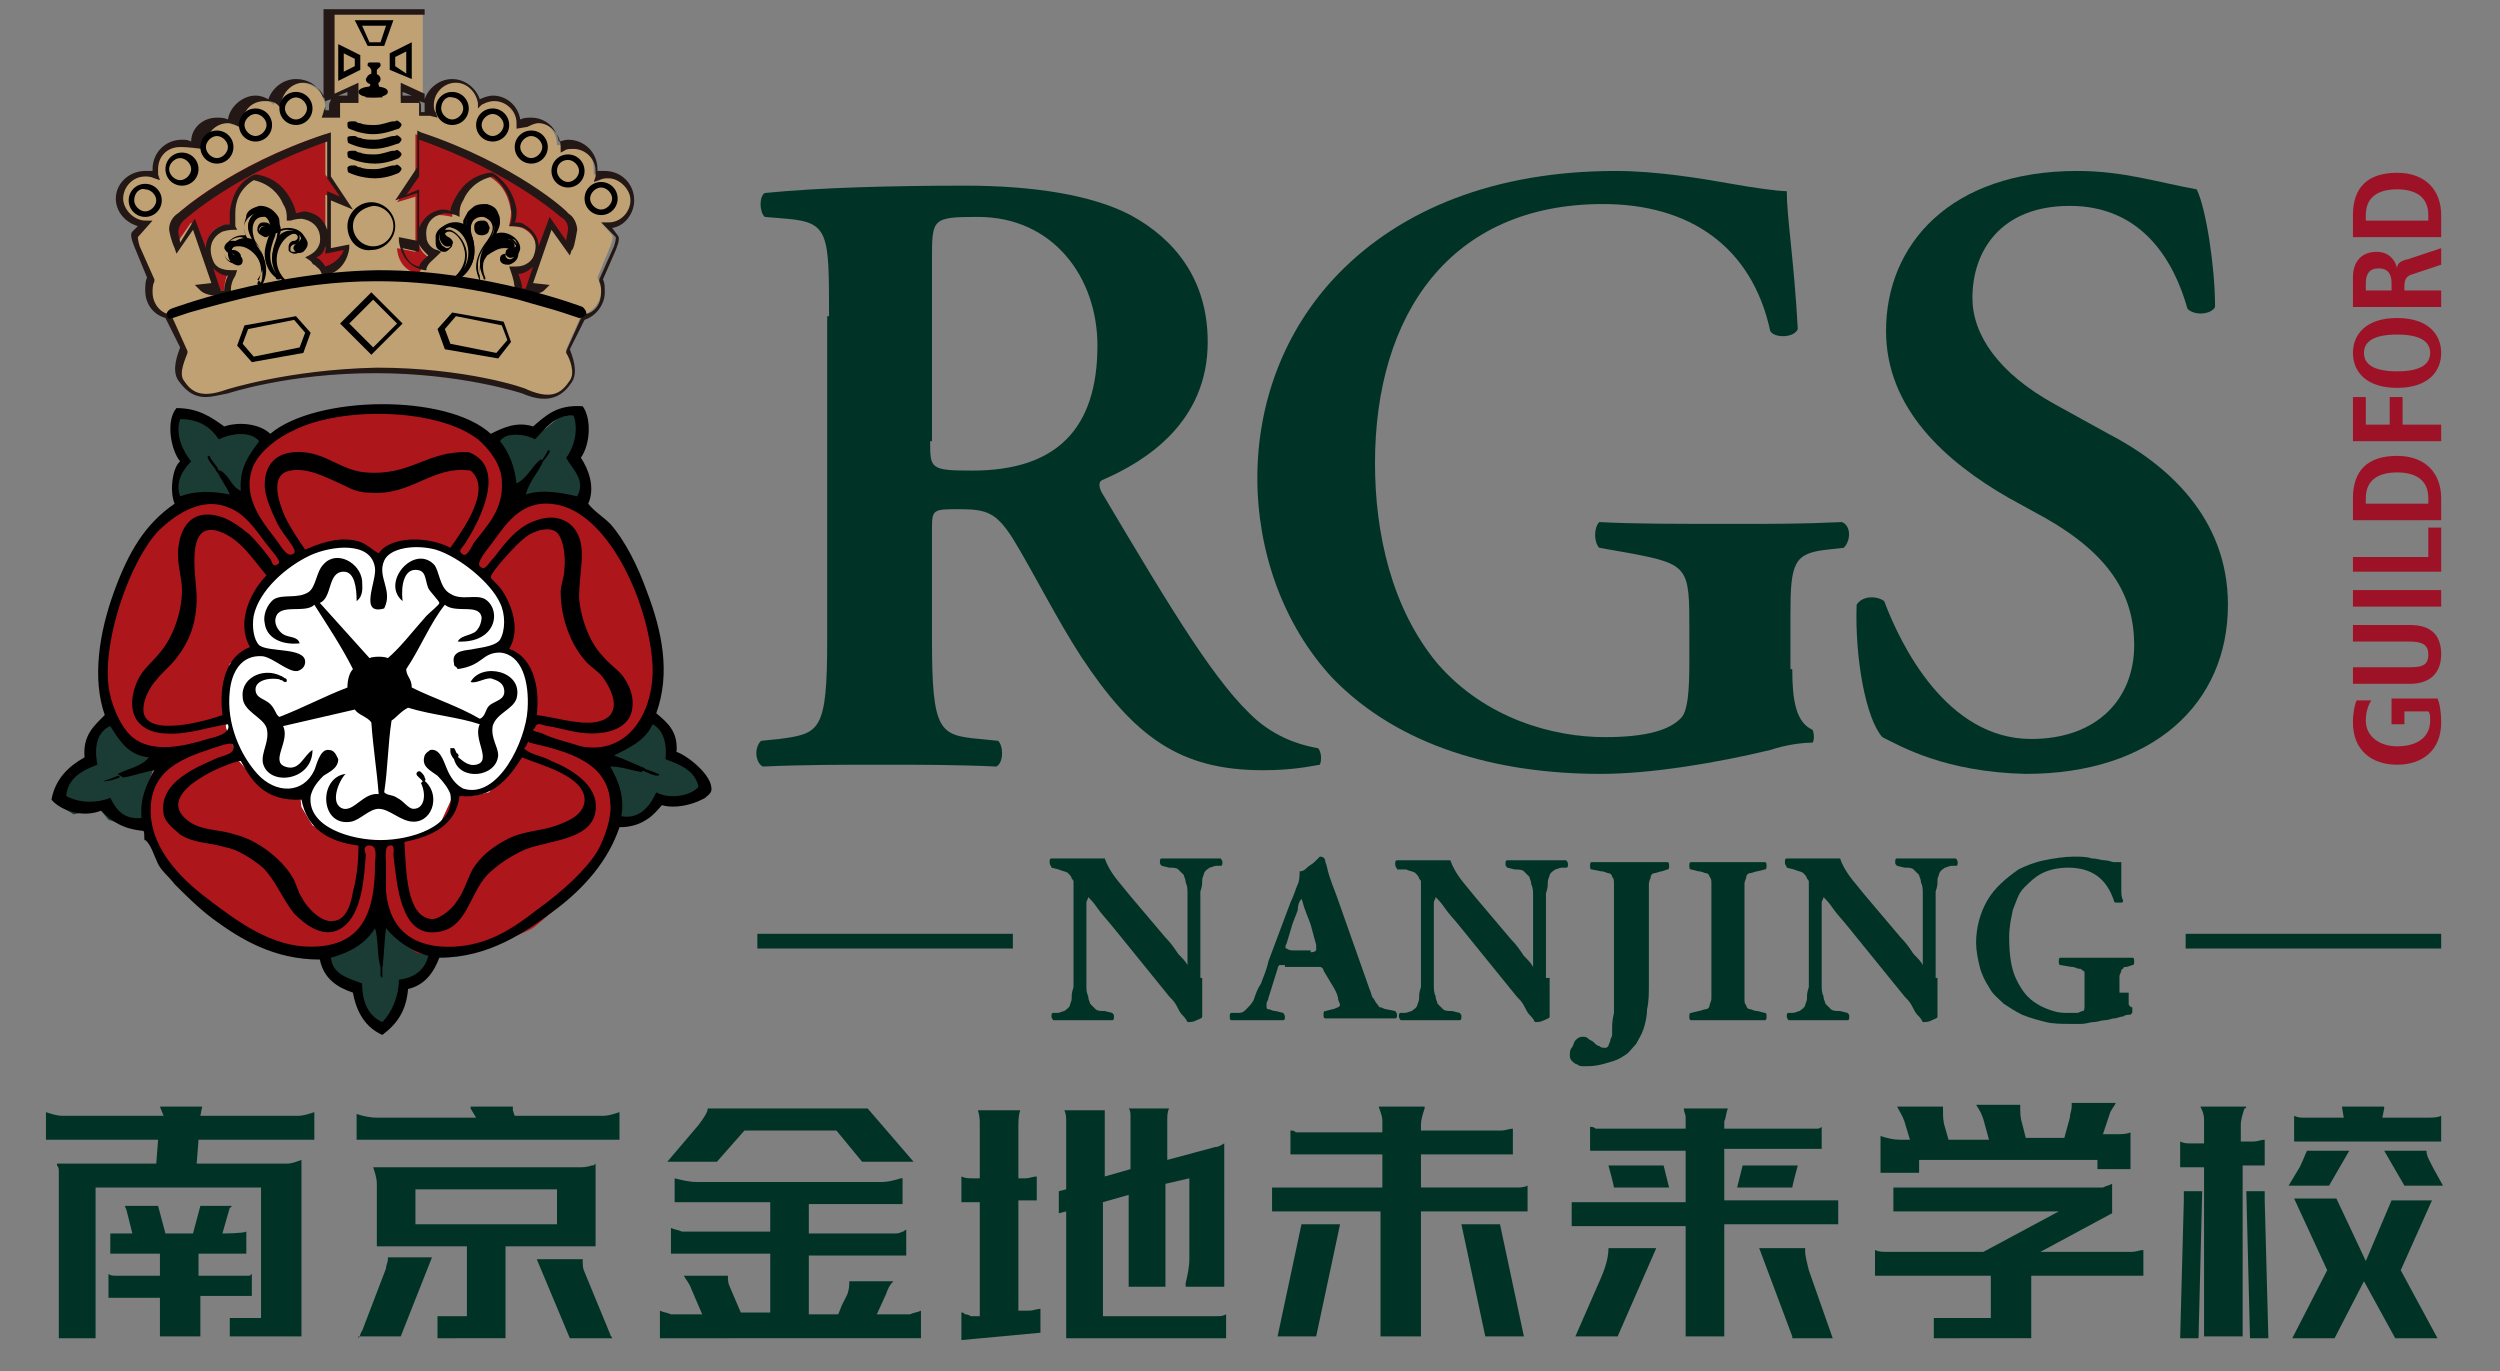 <?xml version="1.0" encoding="utf-8"?>
<!-- Generator: Adobe Illustrator 22.1.0, SVG Export Plug-In . SVG Version: 6.00 Build 0)  -->
<svg version="1.1" id="图层_1" xmlns="http://www.w3.org/2000/svg" xmlns:xlink="http://www.w3.org/1999/xlink" x="0px" y="0px"
	 viewBox="0 0 136 74.6" style="enable-background:new 0 0 136 74.6;" xml:space="preserve">
<rect x="0" y="0" width="136" height="74.6" fill="#808080" stroke="none"/>
<style type="text/css">
	.st0{fill:#1A3C34;}
	.st1{fill:#AD161B;}
	.st2{fill:#BFA173;}
	.st3{fill:#231815;}
	.st4{fill:#FFFFFF;}
	.st5{fill-rule:evenodd;clip-rule:evenodd;}
	.st6{fill:#003326;}
	.st7{fill:#9D1226;}
</style>
<g>
	<g>
		<g>
			<path class="st0" d="M2.9,43.6c0,0,0.6-1,0.8-1.1c0.2-0.2,0.8-0.6,0.9-0.7c0-0.1,0-0.7,0.1-1C4.7,40.4,4.9,40.2,5,40
				c0-0.2,0.6-0.6,0.6-0.6l0.6,0.8L7.4,41l1,0.6l-0.3,1l-0.3,0.9l0,1.4L7.2,45l-1.3-0.4l-0.4-0.5l-0.6,0l-0.9,0.2L2.9,43.6z"/>
		</g>
	</g>
	<g>
		<g>
			<path d="M5.3,42.8C5.3,42.8,5.3,42.7,5.3,42.8L5.3,42.8c0.3-0.1,0.6-0.3,0.9-0.4l0,0c0,0,0.1,0,0.1,0l0,0c0,0,0,0.1,0,0.1l0,0
				C5.9,42.7,5.7,42.8,5.3,42.8L5.3,42.8C5.4,42.9,5.4,42.9,5.3,42.8L5.3,42.8C5.3,42.9,5.3,42.8,5.3,42.8L5.3,42.8z"/>
		</g>
	</g>
	<g>
		<g>
			<path class="st0" d="M38.4,43.4c0,0-1,0.4-1.3,0.4c-0.3,0-1-0.1-1.1,0c-0.1,0.1-0.4,0.5-0.7,0.7c-0.3,0.2-0.6,0.2-0.7,0.3
				c-0.2,0.1-0.8,0.1-0.8,0.1l0-1l-0.4-1.3l-0.4-1l0.8-0.6l0.8-0.5l0.9-1.1l0.6,0.2l0.7,1.1l-0.1,0.7l0.5,0.4l0.8,0.5L38.4,43.4z"/>
		</g>
	</g>
	<g>
		<g>
			<path d="M35.8,42.5c-0.3,0-0.6-0.2-0.9-0.3l0,0c0,0-0.1-0.1,0-0.1l0,0c0,0,0.1-0.1,0.1,0l0,0c0.3,0.1,0.6,0.2,0.9,0.3l0,0
				C35.9,42.4,35.9,42.4,35.8,42.5L35.8,42.5C35.9,42.5,35.9,42.5,35.8,42.5L35.8,42.5C35.9,42.5,35.8,42.5,35.8,42.5L35.8,42.5z"/>
		</g>
	</g>
	<g>
		<g>
			<path class="st1" d="M31.3,13.1c0,3.3-5,6-11.1,6s-11.1-2.7-11.1-6s5-6,11.1-6S31.3,9.8,31.3,13.1z"/>
		</g>
		<g>
			<path class="st2" d="M34.3,10.8c0-0.8-0.6-1.4-1.4-1.4c-0.2,0-0.4,0-0.6,0.1c0-0.1,0-0.2,0-0.3c0-0.8-0.6-1.4-1.4-1.4
				c-0.2,0-0.4,0.1-0.6,0.1c0,0,0,0,0,0c0-0.8-0.6-1.4-1.4-1.4c-0.3,0-0.5,0.1-0.7,0.2c0-0.8-0.6-1.4-1.4-1.4
				c-0.3,0-0.6,0.1-0.8,0.3c-0.1-0.7-0.7-1.2-1.4-1.2c-0.8,0-1.4,0.6-1.4,1.4c0,0.1,0,0.3,0.1,0.4l-0.1,0h-0.4V5.7
				c0-0.3-0.4-0.3-0.4-0.3h-0.6V4.7L23,5.3l0-4.7h-5.2l0,4.7l1.3-0.6v0.7h-0.6c0,0-0.4-0.1-0.4,0.3v0.6h-0.4l-0.1,0
				c0-0.1,0.1-0.3,0.1-0.4c0-0.8-0.6-1.4-1.4-1.4c-0.7,0-1.3,0.5-1.4,1.2c-0.2-0.2-0.5-0.3-0.8-0.3c-0.8,0-1.4,0.6-1.4,1.4
				c-0.2-0.1-0.5-0.2-0.7-0.2c-0.8,0-1.4,0.6-1.4,1.4c0,0,0,0,0,0C10.2,7.9,10,7.8,9.8,7.8C9,7.8,8.4,8.5,8.4,9.2c0,0.1,0,0.2,0,0.3
				C8.3,9.5,8.1,9.4,7.9,9.4c-0.8,0-1.4,0.6-1.4,1.4c0,0.8,0.6,1.4,1.4,1.4l-0.5,0.6c0,0-0.1,0.1,0.1,0.6l0.7,1.7
				c-0.1,0.2-0.2,0.4-0.2,0.7c0,0.7,0.5,1.2,1.1,1.4L10,19c0,0-0.6,1.1-0.2,1.7c0.4,0.6,1,1.1,2.5,0.6c0,0,3.3-1.1,8.1-1.1
				c4.8,0,8.1,1.1,8.1,1.1c1.5,0.6,2.1,0,2.5-0.6c0.4-0.6-0.2-1.7-0.2-1.7l0.8-1.8c0.6-0.2,1.1-0.7,1.1-1.4c0-0.2-0.1-0.5-0.2-0.7
				l0.7-1.7c0.2-0.5,0.1-0.6,0.1-0.6l-0.5-0.6C33.7,12.2,34.3,11.6,34.3,10.8z M17.6,14.7c-0.1-0.4-0.3-0.4-0.7-0.7
				c0.3-0.1,0.6-0.4,0.7-0.9c0.1-0.8-0.4-1.4-1.1-1.5c-0.3,0-0.7,0.1-0.7,0.1c0-0.1-0.1-0.4-0.2-0.8c-0.3-0.6-0.8-1.2-1.8-1.4
				c-0.9,0.5-1.1,1.3-1.2,1.9c0,0.4,0,0.7,0.1,0.8c0,0-0.4,0-0.7,0.1c-0.7,0.3-0.9,1-0.6,1.8c0.2,0.5,0.7,0.6,1.1,0.6
				c-0.2,0.3-0.3,0.7-0.3,1.1c-0.6,0-1.1,0-1.3-0.2l0.7-0.1l-1.2-3.4l-0.9,1.3c0,0-0.2-0.4-0.2-1c0,0,0-0.5,0.4-0.8
				c0,0,2.8-2.6,8-4.3v2.2l1,1.4l-1-0.3v3l1-0.2C18.9,13.4,18.8,14.5,17.6,14.7z M30.9,13.4L30,12.2l-1.2,3.4l0.7,0.1
				c-0.3,0.2-0.7,0.2-1.3,0.2c0-0.4-0.1-0.8-0.3-1.1c0.4,0,0.9-0.1,1.1-0.6c0.4-0.7,0.1-1.5-0.6-1.8c-0.3-0.1-0.7-0.1-0.7-0.1
				c0-0.1,0.1-0.4,0.1-0.8c-0.1-0.6-0.3-1.4-1.2-1.9c-1,0.2-1.5,0.9-1.8,1.4c-0.2,0.4-0.2,0.7-0.2,0.8c0,0-0.4-0.1-0.7-0.1
				c-0.7,0.1-1.2,0.7-1.1,1.5c0,0.4,0.3,0.7,0.7,0.9c-0.3,0.3-0.6,0.4-0.7,0.8c-1.2-0.2-1.2-1.4-1.2-1.4l1,0.2v-3l-1,0.3l1-1.4V7.3
				c5.1,1.7,8,4.3,8,4.3c0.4,0.3,0.4,0.8,0.4,0.8C31,13,30.9,13.4,30.9,13.4z"/>
			<path class="st3" d="M11.2,21.6c-0.8,0-1.2-0.5-1.5-0.9c-0.4-0.6,0-1.5,0.1-1.8L9,17.3c-0.7-0.2-1.1-0.8-1.1-1.5
				c0-0.2,0-0.5,0.1-0.7l-0.7-1.7c-0.2-0.5-0.2-0.7-0.1-0.8l0.3-0.3c-0.7-0.2-1.2-0.8-1.2-1.5C6.3,10,7,9.3,7.9,9.3
				c0.1,0,0.3,0,0.4,0c0,0,0,0,0-0.1c0-0.9,0.7-1.6,1.6-1.6c0.2,0,0.3,0,0.5,0.1C10.4,7,11,6.4,11.8,6.4c0.2,0,0.4,0,0.6,0.1
				c0.1-0.7,0.8-1.3,1.5-1.3c0.3,0,0.5,0.1,0.7,0.2c0.2-0.6,0.8-1.1,1.5-1.1c0.7,0,1.3,0.4,1.5,1.1l0-4.9h5.5l0,4.9
				c0.2-0.6,0.8-1.1,1.5-1.1c0.7,0,1.3,0.5,1.5,1.1c0.2-0.1,0.5-0.2,0.7-0.2c0.8,0,1.4,0.6,1.5,1.3c0.2-0.1,0.4-0.1,0.6-0.1
				c0.8,0,1.4,0.6,1.5,1.3c0.1,0,0.3-0.1,0.5-0.1c0.9,0,1.6,0.7,1.6,1.6c0,0,0,0,0,0.1c0.1,0,0.2,0,0.4,0c0.9,0,1.6,0.7,1.6,1.6
				c0,0.7-0.5,1.4-1.2,1.5l0.3,0.4c0.1,0.1,0.1,0.3-0.1,0.8l-0.7,1.6c0.1,0.2,0.1,0.4,0.1,0.7c0,0.7-0.5,1.3-1.1,1.5L31,19
				c0.1,0.3,0.5,1.2,0.1,1.8c-0.4,0.6-1.1,1.3-2.7,0.6c0,0-3.3-1.1-8-1.1c-4.7,0-8,1.1-8,1.1C11.9,21.5,11.5,21.6,11.2,21.6z
				 M7.5,12.9c0,0,0,0.2,0.1,0.5l0.8,1.8l0,0.1c-0.1,0.2-0.1,0.4-0.1,0.6c0,0.6,0.4,1.1,0.9,1.2l0.1,0l0.9,2l0,0.1
				c-0.1,0.3-0.5,1.1-0.2,1.5c0.4,0.6,0.9,1,2.3,0.5c0,0,3.4-1.1,8.2-1.2c4.8,0,8.1,1.1,8.2,1.2c1.4,0.6,1.9,0.1,2.3-0.5
				c0.3-0.4,0-1.2-0.2-1.5l0-0.1l0.9-2l0.1,0c0.6-0.1,0.9-0.6,0.9-1.2c0-0.2,0-0.4-0.1-0.6l0-0.1l0.8-1.8c0.1-0.3,0.1-0.4,0.1-0.5
				l-0.8-0.8h0.4c0.7,0,1.2-0.6,1.2-1.2s-0.6-1.2-1.2-1.2c-0.2,0-0.3,0-0.5,0.1l-0.3,0.1l0.1-0.3c0-0.1,0-0.2,0-0.3
				c0-0.7-0.6-1.2-1.2-1.2c-0.2,0-0.4,0-0.5,0.1l-0.2,0.1V8c0-0.7-0.6-1.3-1.2-1.3c-0.2,0-0.4,0.1-0.6,0.2L28.1,7l0-0.3
				c0-0.7-0.6-1.2-1.2-1.2c-0.3,0-0.5,0.1-0.7,0.2l-0.2,0.2l0-0.3c-0.1-0.6-0.6-1.1-1.2-1.1c-0.7,0-1.2,0.6-1.2,1.2
				c0,0.1,0,0.3,0.1,0.4l0.1,0.3l-0.4-0.1l-0.6,0V5.7c0-0.1,0-0.1,0-0.1c0,0-0.2,0-0.2,0l-0.8,0V4.5l1.3,0.6l0-4.3h-4.9l0,4.3
				l1.3-0.6v1.1h-0.8c-0.1,0-0.2,0-0.2,0c0,0,0,0,0,0.1v0.7l-0.7,0l-0.3,0l0.1-0.3c0-0.1,0.1-0.2,0.1-0.4c0-0.7-0.6-1.2-1.2-1.2
				c-0.6,0-1.1,0.5-1.2,1.1l0,0.3l-0.2-0.2c-0.2-0.2-0.5-0.2-0.7-0.2c-0.7,0-1.2,0.5-1.2,1.2l0,0.3l-0.2-0.1
				c-0.2-0.1-0.4-0.2-0.6-0.2c-0.7,0-1.2,0.6-1.2,1.2v0.3l-0.2-0.1C10.2,8,10,8,9.8,8C9.1,8,8.6,8.5,8.6,9.2c0,0.1,0,0.2,0,0.3
				l0.1,0.3L8.4,9.7C8.2,9.6,8,9.6,7.9,9.6c-0.7,0-1.2,0.6-1.2,1.2s0.6,1.2,1.2,1.2h0.4L7.5,12.9z M17.7,5.5c0,0.1,0,0.2,0,0.3
				c0,0.1,0,0.2,0,0.2l0.2,0V5.7c0-0.1,0.1-0.2,0.1-0.3L17.7,5.5z M22.9,6.1h0.2c0-0.1,0-0.2,0-0.2c0-0.1,0-0.2,0-0.3l-0.3-0.1
				c0.1,0.1,0.1,0.2,0.1,0.3V6.1z M18.4,5.2c0.1,0,0.1,0,0.1,0l0.4,0V5L18.4,5.2C18.4,5.2,18.4,5.2,18.4,5.2z M21.9,5.2h0.4
				c0,0,0.1,0,0.1,0L21.9,5V5.2z M12,16.1c-0.5,0-0.9-0.1-1.1-0.3l-0.3-0.3l0.9-0.1l-1-2.9l-0.9,1.3l-0.1-0.3c0,0-0.2-0.4-0.3-1
				c0-0.1,0-0.6,0.5-0.9c0,0,2.9-2.6,8-4.3L18,7.2v2.4l1.2,1.8L18,10.9v2.6l1-0.2l0,0.2c0,0-0.1,1.3-1.4,1.5l-0.1,0l0-0.1
				c-0.1-0.3-0.2-0.3-0.4-0.5c-0.1,0-0.1-0.1-0.2-0.2L16.6,14l0.2-0.1c0.2-0.1,0.5-0.3,0.6-0.7c0.1-0.7-0.3-1.2-1-1.3
				c-0.3,0-0.6,0.1-0.6,0.1L15.6,12l0-0.2c0-0.1,0-0.4-0.2-0.7c-0.2-0.5-0.7-1.1-1.6-1.3c-0.8,0.5-1,1.2-1,1.8c0,0.4,0,0.7,0,0.7
				l0.1,0.2l-0.2,0c0,0-0.3,0-0.6,0.1c-0.6,0.3-0.8,0.9-0.5,1.6c0.2,0.5,0.8,0.5,1,0.5l0.3,0l-0.1,0.3c-0.2,0.3-0.3,0.7-0.2,1l0,0.2
				l-0.2,0C12.2,16.1,12.1,16.1,12,16.1z M12,15.8c0.1,0,0.1,0,0.2,0c0-0.3,0.1-0.6,0.2-0.8c-0.3,0-0.6-0.2-0.8-0.4L12,15.8z
				 M17.2,14C17.2,14,17.2,14,17.2,14c0.2,0.1,0.3,0.2,0.5,0.5c0.6-0.2,0.9-0.6,1-0.9l-1,0.2v-0.4C17.6,13.7,17.5,13.9,17.2,14z
				 M10.6,11.9l0.6,1.6c0-0.5,0.3-1,0.8-1.2c0.2-0.1,0.4-0.1,0.5-0.1c0-0.2,0-0.4,0-0.7c0.1-0.6,0.3-1.5,1.3-2l0.1,0l0.1,0
				c1.1,0.2,1.6,0.9,1.9,1.5c0.1,0.2,0.2,0.5,0.2,0.6c0.1,0,0.3-0.1,0.5-0.1c0.6,0.1,1,0.4,1.2,1v-2.1l0.7,0.3l-0.7-1v-2
				c-4.9,1.7-7.7,4.2-7.7,4.2c-0.4,0.3-0.4,0.7-0.4,0.7c0,0.2,0.1,0.5,0.1,0.6L10.6,11.9z M28.5,16c-0.1,0-0.2,0-0.3,0L28,16l0-0.2
				c0-0.4-0.1-0.7-0.2-1l-0.1-0.3l0.3,0c0.2,0,0.7,0,1-0.5c0.3-0.7,0.1-1.3-0.5-1.6c-0.2-0.1-0.6-0.1-0.6-0.1l-0.2,0l0.1-0.2
				c0-0.1,0.1-0.4,0-0.7c0-0.5-0.3-1.3-1-1.8c-0.9,0.2-1.4,0.8-1.6,1.3c-0.2,0.3-0.2,0.6-0.2,0.7l0,0.2l-0.2-0.1
				c0,0-0.3-0.1-0.6-0.1c-0.7,0.1-1.1,0.6-1,1.3c0,0.4,0.4,0.7,0.6,0.7l0.2,0.1l-0.2,0.2c-0.3,0.3-0.5,0.4-0.6,0.7l0,0.1l-0.1,0
				c-1.3-0.2-1.4-1.6-1.4-1.6l0-0.2l1,0.2v-2.6l-1.2,0.4l1.2-1.8V7.1l0.2,0.1c5.1,1.7,8,4.3,8,4.4c0.5,0.3,0.5,0.9,0.5,0.9
				c-0.1,0.6-0.2,1.1-0.3,1.1l-0.1,0.3L30,12.5l-1,2.9l0.9,0.1l-0.3,0.3C29.4,16,29,16,28.5,16z M28.4,15.7c0.1,0,0.1,0,0.2,0
				l0.4-1.2c-0.2,0.2-0.5,0.4-0.8,0.4C28.3,15.2,28.4,15.4,28.4,15.7z M21.9,13.5c0.1,0.3,0.3,0.9,0.9,1c0.1-0.3,0.3-0.4,0.5-0.6
				c-0.2-0.2-0.4-0.4-0.5-0.6v0.4L21.9,13.5z M28,12.1c0.1,0,0.4,0,0.5,0.1c0.5,0.3,0.8,0.7,0.8,1.2l0.6-1.6l0.9,1.3
				c0-0.2,0.1-0.4,0.1-0.7l0,0c0,0,0-0.4-0.4-0.6c0,0-2.8-2.5-7.7-4.2v2l-0.7,1l0.7-0.3v2.1c0.2-0.5,0.6-0.9,1.2-1
				c0.2,0,0.4,0,0.5,0.1c0-0.2,0.1-0.4,0.2-0.6c0.3-0.6,0.8-1.3,1.9-1.5l0.1,0l0.1,0c0.9,0.6,1.2,1.4,1.3,2
				C28.1,11.7,28.1,11.9,28,12.1z"/>
		</g>
		<g>
			<path d="M14.4,12.8c0.2,0,0.3-0.2,0.3-0.3c0-0.2-0.2-0.3-0.3-0.2c-0.2,0-0.3,0.2-0.3,0.3C14.1,12.7,14.3,12.8,14.4,12.8z"/>
		</g>
		<g>
			<path d="M14,12.5C14,12.5,14,12.5,14,12.5L14,12.5c0-0.2,0.1-0.4,0.3-0.4l0,0c0,0,0,0,0.1,0l0,0c0.2,0,0.3,0.1,0.4,0.3l0,0
				c0,0,0,0,0,0.1l0,0c0,0.2-0.1,0.3-0.3,0.4l0,0l0-0.1l0,0.1c0,0,0,0-0.1,0l0,0C14.2,12.8,14,12.7,14,12.5L14,12.5z M14.3,12.3
				c-0.1,0-0.2,0.1-0.2,0.2l0,0c0,0,0,0,0,0l0,0c0,0.1,0.1,0.2,0.2,0.2l0,0c0,0,0,0,0,0l0,0l0,0c0.1,0,0.2-0.1,0.2-0.2l0,0
				c0,0,0,0,0,0l0,0C14.6,12.3,14.5,12.3,14.3,12.3L14.3,12.3C14.4,12.3,14.4,12.3,14.3,12.3L14.3,12.3z"/>
		</g>
		<g>
			<path d="M14.3,11.8c0.5-0.1,1,0.4,0.7,1.3c-0.4,1-0.1,1.7,0.4,2.2c0,0,0.1,0.1,0.1,0c0,0,0,0,0-0.1c-0.9-0.9-0.3-2.3,0.5-2.5
				c0.2,0,0.4,0.1,0.4,0.2c0,0.1-0.1,0.2-0.2,0.3c-0.2,0.1-0.3,0.3-0.2,0.4c0.1,0.2,0.3,0.2,0.5,0.1c0.2-0.2,0.3-0.4,0.2-0.6
				c-0.2-0.5-1-0.8-1.5-0.3c0,0,0,0,0,0c0.1-0.2,0.1-0.4,0-0.6c0-0.2-0.1-0.3-0.3-0.5c-0.2-0.2-0.5-0.3-0.7-0.2
				c-0.3,0-0.5,0.2-0.6,0.4c-0.1,0.2-0.1,0.3-0.1,0.5c0,0.2,0.1,0.4,0.2,0.6c0,0,0,0,0,0c-0.6-0.2-1.3,0.2-1.3,0.8
				c0,0.2,0.1,0.5,0.4,0.6c0.2,0.1,0.4,0,0.4-0.2c0-0.2-0.1-0.3-0.3-0.3c-0.2,0-0.3-0.1-0.3-0.2c0-0.2,0.1-0.3,0.3-0.3
				c0.8-0.1,1.8,1.1,1.2,2.2c0,0,0,0.1,0,0.1c0.1,0,0.1,0,0.1-0.1c0.4-0.6,0.4-1.4-0.2-2.2C13.5,12.4,13.8,11.8,14.3,11.8z"/>
		</g>
		<g>
			<path d="M14.1,15.5c-0.1,0-0.1-0.1-0.1-0.1l0,0c0,0,0,0,0,0l0,0c0.1-0.2,0.2-0.4,0.2-0.7l0,0c0-0.4-0.2-0.8-0.4-1l0,0
				c-0.2-0.3-0.6-0.4-0.9-0.4l0,0c0,0,0,0-0.1,0l0,0c-0.2,0-0.3,0.1-0.3,0.2l0,0c0,0,0,0,0,0l0,0c0,0.1,0.1,0.1,0.2,0.1l0,0
				c0,0,0,0,0,0l0,0c0,0,0,0,0,0l0,0c0.2,0,0.4,0.2,0.4,0.3l0,0c0,0,0,0,0,0.1l0,0c0,0.2-0.2,0.3-0.4,0.3l0,0c0,0-0.1,0-0.1,0l0,0
				c-0.3-0.1-0.4-0.4-0.4-0.6l0,0c0,0,0,0,0,0l0,0c0-0.5,0.5-0.9,1-0.9l0,0c0.1,0,0.2,0,0.2,0l0,0c-0.1-0.1-0.1-0.3-0.1-0.5l0,0
				c0,0,0-0.1,0-0.1l0,0c0-0.2,0.1-0.3,0.1-0.5l0,0c0.1-0.3,0.4-0.4,0.7-0.5l0,0c0,0,0.1,0,0.1,0l0,0c0.2,0,0.5,0.1,0.7,0.3l0,0
				c0.1,0.1,0.3,0.3,0.3,0.5l0,0c0,0.1,0,0.2,0,0.3l0,0c0,0.1,0,0.2,0,0.2l0,0c0.2-0.1,0.4-0.1,0.5-0.1l0,0c0.4,0,0.8,0.2,0.9,0.6
				l0,0c0,0.1,0,0.1,0,0.2l0,0c0,0.2-0.1,0.4-0.3,0.5l0,0c-0.1,0.1-0.2,0.1-0.3,0.1l0,0c-0.1,0-0.3-0.1-0.3-0.2l0,0
				c0-0.1,0-0.1,0-0.2l0,0c0-0.1,0.1-0.3,0.3-0.3l0,0c0.1,0,0.2-0.1,0.2-0.2l0,0c0,0,0,0,0,0l0,0c0-0.1-0.1-0.2-0.3-0.2l0,0
				c0,0-0.1,0-0.1,0l0,0c-0.5,0.1-0.9,0.7-0.9,1.3l0,0c0,0.3,0.1,0.7,0.4,1l0,0c0,0,0,0,0,0.1l0,0c0,0,0,0.1-0.1,0.1l0,0
				c0,0,0,0-0.1,0l0,0c-0.1,0-0.1-0.1-0.1-0.1l0,0c-0.4-0.3-0.6-0.8-0.6-1.3l0,0c0-0.3,0.1-0.6,0.2-0.9l0,0c0.1-0.2,0.1-0.3,0.1-0.5
				l0,0c0-0.5-0.3-0.7-0.6-0.7l0,0c0,0-0.1,0-0.1,0l0,0l0-0.1l0,0.1c-0.3,0-0.5,0.3-0.5,0.6l0,0c0,0.2,0.1,0.4,0.3,0.7l0,0
				c0.4,0.5,0.5,0.9,0.5,1.3l0,0c0,0.3-0.1,0.7-0.3,0.9l0,0C14.3,15.4,14.2,15.5,14.1,15.5L14.1,15.5C14.1,15.5,14.1,15.5,14.1,15.5
				L14.1,15.5z M15.5,15.2C15.5,15.2,15.5,15.2,15.5,15.2L15.5,15.2C15.5,15.2,15.5,15.2,15.5,15.2L15.5,15.2z M14.3,14.7
				c0,0.2,0,0.3-0.1,0.5l0,0c0.1-0.2,0.2-0.4,0.2-0.7l0,0c0-0.4-0.1-0.8-0.5-1.3l0,0c-0.2-0.3-0.3-0.5-0.3-0.8l0,0
				c0-0.4,0.3-0.7,0.6-0.7l0,0l0,0c0,0,0.1,0,0.1,0l0,0c0.4,0,0.7,0.3,0.7,0.8l0,0c0,0.2,0,0.3-0.1,0.5l0,0
				c-0.1,0.3-0.2,0.6-0.2,0.9l0,0c0,0.5,0.2,0.8,0.4,1.1l0,0c-0.2-0.3-0.3-0.6-0.3-0.9l0,0c0-0.7,0.4-1.4,1-1.5l0,0c0,0,0.1,0,0.1,0
				l0,0c0.2,0,0.4,0.1,0.4,0.3l0,0c0,0,0,0,0,0.1l0,0c0,0.1-0.1,0.3-0.3,0.3l0,0c-0.1,0-0.2,0.1-0.2,0.2l0,0c0,0,0,0.1,0,0.1l0,0
				c0,0.1,0.1,0.1,0.2,0.1l0,0c0.1,0,0.1,0,0.2-0.1l0,0c0.1-0.1,0.2-0.2,0.2-0.4l0,0c0-0.1,0-0.1,0-0.2l0,0
				c-0.1-0.3-0.4-0.5-0.8-0.5l0,0c-0.2,0-0.4,0.1-0.6,0.2l0,0c0,0,0,0,0,0l0,0c-0.1,0-0.1,0-0.1,0l0,0c0,0,0,0,0,0l0,0c0,0,0,0,0,0
				l0,0c0-0.1,0-0.2,0-0.3l0,0c0-0.1,0-0.2,0-0.2l0,0c0-0.2-0.1-0.3-0.2-0.4l0,0c-0.2-0.1-0.4-0.2-0.6-0.2l0,0c0,0-0.1,0-0.1,0l0,0
				c-0.2,0-0.5,0.2-0.6,0.4l0,0c-0.1,0.1-0.1,0.3-0.1,0.4l0,0c0,0,0,0,0,0.1l0,0c0,0.2,0.1,0.4,0.2,0.5l0,0c0,0,0,0,0,0l0,0
				c0,0,0,0,0,0l0,0V13l-0.1,0c-0.1,0-0.2-0.1-0.3-0.1l0,0c-0.5,0-0.9,0.4-0.9,0.8l0,0c0,0,0,0,0,0l0,0c0,0.2,0.1,0.4,0.3,0.5l0,0
				c0,0,0.1,0,0.1,0l0,0c0.1,0,0.2-0.1,0.2-0.2l0,0c0,0,0,0,0,0l0,0c0-0.1-0.1-0.2-0.2-0.2l0,0l0,0l0,0c0,0,0,0,0,0l0,0
				c-0.2,0-0.3-0.1-0.4-0.3l0,0c0,0,0,0,0,0l0,0c0-0.2,0.2-0.4,0.4-0.4l0,0c0,0,0.1,0,0.1,0l0,0C13.6,13.1,14.3,13.8,14.3,14.7
				L14.3,14.7z M13.7,13L13.7,13L13.7,13L13.7,13z"/>
		</g>
		<g>
			<path d="M7,10.9C7,10.4,7.4,10,7.9,10l0,0c0.5,0,0.9,0.4,0.9,0.9l0,0c0,0.5-0.4,0.9-0.9,0.9l0,0C7.4,11.8,7,11.4,7,10.9L7,10.9z
				 M7.3,10.9c0,0.3,0.3,0.6,0.6,0.6l0,0c0.3,0,0.6-0.3,0.6-0.6l0,0c0-0.3-0.3-0.6-0.6-0.6l0,0C7.6,10.2,7.3,10.5,7.3,10.9L7.3,10.9
				z"/>
		</g>
		<g>
			<path d="M9,9.2c0-0.5,0.4-0.9,0.9-0.9l0,0c0.5,0,0.9,0.4,0.9,0.9l0,0c0,0.5-0.4,0.9-0.9,0.9l0,0C9.4,10.1,9,9.7,9,9.2L9,9.2z
				 M9.2,9.2c0,0.3,0.3,0.6,0.6,0.6l0,0c0.3,0,0.6-0.3,0.6-0.6l0,0c0-0.3-0.3-0.6-0.6-0.6l0,0C9.5,8.6,9.2,8.9,9.2,9.2L9.2,9.2z"/>
		</g>
		<g>
			<path d="M10.9,8c0-0.5,0.4-0.9,0.9-0.9l0,0c0.5,0,0.9,0.4,0.9,0.9l0,0c0,0.5-0.4,0.9-0.9,0.9l0,0C11.3,8.9,10.9,8.5,10.9,8
				L10.9,8z M11.2,8c0,0.3,0.3,0.6,0.6,0.6l0,0c0.3,0,0.6-0.3,0.6-0.6l0,0c0-0.3-0.3-0.6-0.6-0.6l0,0C11.5,7.4,11.2,7.7,11.2,8
				L11.2,8z"/>
		</g>
		<g>
			<path d="M13,6.8c0-0.5,0.4-0.9,0.9-0.9l0,0c0.5,0,0.9,0.4,0.9,0.9l0,0c0,0.5-0.4,0.9-0.9,0.9l0,0C13.4,7.7,13,7.3,13,6.8L13,6.8z
				 M13.3,6.8c0,0.3,0.3,0.6,0.6,0.6l0,0c0.3,0,0.6-0.3,0.6-0.6l0,0c0-0.3-0.3-0.6-0.6-0.6l0,0C13.6,6.2,13.3,6.5,13.3,6.8L13.3,6.8
				z"/>
		</g>
		<g>
			<path d="M15.2,5.9c0-0.5,0.4-0.9,0.9-0.9l0,0C16.6,5,17,5.4,17,5.9l0,0c0,0.5-0.4,0.9-0.9,0.9l0,0C15.6,6.8,15.2,6.4,15.2,5.9
				L15.2,5.9z M15.5,5.9c0,0.3,0.3,0.6,0.6,0.6l0,0c0.3,0,0.6-0.3,0.6-0.6l0,0c0-0.3-0.3-0.6-0.6-0.6l0,0
				C15.8,5.3,15.5,5.6,15.5,5.9L15.5,5.9z"/>
		</g>
		<g>
			<path d="M23.7,5.9c0-0.5,0.4-0.9,0.9-0.9l0,0c0.5,0,0.9,0.4,0.9,0.9l0,0c0,0.5-0.4,0.9-0.9,0.9l0,0C24.1,6.8,23.7,6.4,23.7,5.9
				L23.7,5.9z M24,5.9c0,0.3,0.3,0.6,0.6,0.6l0,0c0.3,0,0.6-0.3,0.6-0.6l0,0c0-0.3-0.3-0.6-0.6-0.6l0,0C24.3,5.2,24,5.5,24,5.9
				L24,5.9z"/>
		</g>
		<g>
			<path d="M25.9,6.8c0-0.5,0.4-0.9,0.9-0.9l0,0c0.5,0,0.9,0.4,0.9,0.9l0,0c0,0.5-0.4,0.9-0.9,0.9l0,0C26.3,7.7,25.9,7.3,25.9,6.8
				L25.9,6.8z M26.2,6.8c0,0.3,0.3,0.6,0.6,0.6l0,0c0.3,0,0.6-0.3,0.6-0.6l0,0c0-0.3-0.3-0.6-0.6-0.6l0,0
				C26.5,6.2,26.2,6.5,26.2,6.8L26.2,6.8z"/>
		</g>
		<g>
			<path d="M28,8c0-0.5,0.4-0.9,0.9-0.9l0,0c0.5,0,0.9,0.4,0.9,0.9l0,0c0,0.5-0.4,0.9-0.9,0.9l0,0C28.4,8.9,28,8.5,28,8L28,8z
				 M28.3,8c0,0.3,0.3,0.6,0.6,0.6l0,0c0.3,0,0.6-0.3,0.6-0.6l0,0c0-0.3-0.3-0.6-0.6-0.6l0,0C28.6,7.4,28.3,7.7,28.3,8L28.3,8z"/>
		</g>
		<g>
			<path d="M30,9.3c0-0.5,0.4-0.9,0.9-0.9l0,0c0.5,0,0.9,0.4,0.9,0.9l0,0c0,0.5-0.4,0.9-0.9,0.9l0,0C30.4,10.2,30,9.8,30,9.3L30,9.3
				z M30.3,9.3c0,0.3,0.3,0.6,0.6,0.6l0,0c0.3,0,0.6-0.3,0.6-0.6l0,0c0-0.3-0.3-0.6-0.6-0.6l0,0C30.6,8.7,30.3,8.9,30.3,9.3
				L30.3,9.3z"/>
		</g>
		<g>
			<path d="M31.8,10.8c0-0.5,0.4-0.9,0.9-0.9l0,0c0.5,0,0.9,0.4,0.9,0.9l0,0c0,0.5-0.4,0.9-0.9,0.9l0,0
				C32.2,11.7,31.8,11.3,31.8,10.8L31.8,10.8z M32.1,10.8c0,0.3,0.3,0.6,0.6,0.6l0,0c0.3,0,0.6-0.3,0.6-0.6l0,0
				c0-0.3-0.3-0.6-0.6-0.6l0,0C32.4,10.2,32.1,10.5,32.1,10.8L32.1,10.8z"/>
		</g>
		<g>
			<path class="st0" d="M3.2,43.3c0,0,0.5-0.9,0.8-1.1c0.2-0.2,0.8-0.6,0.9-0.7c0-0.1,0-0.7,0.1-1c0.1-0.3,0.3-0.5,0.3-0.7
				c0-0.2,0.6-0.6,0.6-0.6L6.5,40l1.1,0.7l0.9,0.5l-0.3,1L8,43.2l0,1.3l-0.6,0.2l-1.3-0.4l-0.4-0.5l-0.6,0l-0.9,0.2L3.2,43.3z"/>
		</g>
		<g>
			<path class="st0" d="M20.6,55.8c0,0-0.7-0.8-0.8-1.1c-0.1-0.3-0.3-1-0.4-1.1c-0.1-0.1-0.6-0.2-0.9-0.4c-0.3-0.2-0.4-0.5-0.6-0.6
				c-0.2-0.1-0.3-0.7-0.3-0.7l1-0.3l1.1-0.8l0.8-0.7l0.8,0.6l0.7,0.6l1.3,0.4l0,0.6l-0.8,1.1l-0.6,0.2l-0.2,0.6L21.6,55L20.6,55.8z"
				/>
		</g>
		<g>
			<path class="st0" d="M38.3,43.1c0,0-1,0.4-1.3,0.4c-0.3,0-1-0.1-1.1,0c-0.1,0.1-0.4,0.5-0.7,0.7c-0.3,0.2-0.6,0.2-0.7,0.3
				c-0.2,0.1-0.8,0.1-0.8,0.1l0-1l-0.4-1.3l-0.4-1l0.8-0.6l0.8-0.5l0.9-1l0.6,0.2l0.7,1.1l-0.1,0.7l0.5,0.4l0.8,0.4L38.3,43.1z"/>
		</g>
		<g>
			<path class="st0" d="M31.6,22.5c0,0,0.1,1.1-0.1,1.4c-0.1,0.3-0.4,0.9-0.3,1.1c0,0.1,0.4,0.6,0.5,0.9c0.1,0.3,0,0.6,0.1,0.8
				c0.1,0.2-0.2,0.8-0.2,0.8l-1-0.3l-1.4,0l-1.1,0.1l-0.3-1l-0.2-0.9l-0.7-1.1l0.4-0.5l1.3-0.4l0.6,0.2l0.5-0.3l0.7-0.6L31.6,22.5z"
				/>
		</g>
		<g>
			<path class="st0" d="M9.8,22.5c0,0,1.1,0.3,1.3,0.5c0.2,0.2,0.8,0.6,0.9,0.6c0.1,0,0.6-0.2,1-0.2c0.3,0,0.6,0.1,0.8,0.1
				c0.2,0,0.7,0.4,0.7,0.4l-0.6,0.8l-0.4,1.3l-0.3,1.1h-1l-0.9,0L10,27.5L9.6,27l0-1.3l0.4-0.5l-0.1-0.6l-0.4-0.8L9.8,22.5z"/>
		</g>
		<g>
			<path class="st1" d="M13.5,27c0,0-0.8-2.5,2.4-3.9c3.3-1.3,6-1,6.6-0.7c0.6,0.3,2.5,0.7,2.8,0.8c0.3,0,1.3,0.7,1.6,1.1
				c0.3,0.4,0.7,1.2,0.8,1.6c0,0.4,0.1,1.2,0,1.3c0,0.1-0.1,0.6-0.1,0.6s1.3-0.6,1.8-0.6c0.5,0,1.3,0,1.7,0.2
				c0.4,0.2,1.4,1.1,1.6,1.2c0.2,0.1,1,1.2,1.4,2.2c0.4,1,1.5,3.3,1.6,4.7c0.1,1.3-0.2,3.5-0.5,4c-0.3,0.5-1.7,1.3-2,1.6
				c-0.3,0.2-0.4,0.5-0.1,1.2c0.2,0.7,0.7,2.2,0.1,3.7c-0.6,1.5-3.5,3.9-4.1,4.4c-0.6,0.5-4.2,1.6-4.7,1.6c-0.5,0-1.7-0.1-1.8-0.2
				c-0.1-0.1-1.5-1.3-1.5-1.3L20.6,50l-0.9,1c0,0-1.2,1.2-3.7,0.8c-2.5-0.3-5.6-3-6-3.6c-0.3-0.5-2.4-2.7-2.2-4.5
				c0.2-1.8,1.1-2.3,1.1-2.3s-0.8-0.6-1.3-0.8c-0.5-0.2-1.1-0.8-1.2-1c-0.1-0.1-1.2-3.1-0.6-5.3c0.7-2.2,1.1-3.6,1.3-4
				c0.3-0.4,1.6-2.7,2.8-2.9c1.2-0.2,1.7-0.6,2.2-0.3c0.6,0.2,1.2,0.3,1.2,0.3L13.5,27z"/>
		</g>
		<g>
			<path class="st4" d="M13.8,35.2c0,0-0.6-1.7,0-2.5c0.7-0.8,1.3-2,1.9-2.2c0.6-0.1,1.2-0.6,1.8-0.7c0.5-0.1,1.8-0.3,2.1-0.1
				c0.3,0.1,0.9,0.7,0.9,0.7l0.6-0.5c0,0,1.6-0.4,1.8-0.4c0.2,0,1.6,0.6,1.6,0.6l1.5,1l1.2,1.3l0.5,1.3l-0.1,0.9l-0.2,0.7l0.7,0.4
				l0.6,1.1l0.2,1.2l-0.2,1.6l-0.9,2.2l-1.2,1.3l-0.9,0.2l-1-0.2l-0.2,0.5l-0.6,1.3l-2.3,1h-1.8l-1.6-0.4l-1.2-0.6l-0.6-1l-0.1-0.9
				l-0.7,0.3l-1.4-0.5l-1.2-1.4l-0.7-1.8l-0.2-1.8l0.4-1.7l0.8-0.6L13.8,35.2z"/>
		</g>
		<g>
			<path class="st5" d="M15.4,37c-0.7-0.2-1.5,0-1.5,0.5c0,0.5,0.5,0.5,0.8,0.8c0.3,0.3,0.3,0.6,0.5,0.7c1.3-0.5,2.4-1.1,3.7-1.6
				c0-0.4,0.1-0.8,0.3-1c-0.6-1.2-1.4-2.4-2.1-3.5c-0.5,0.5-1.9-0.1-2.1,0.7c-0.1,0.3,0.1,0.7,0.4,0.9c0.3,0.2,0.8,0.1,0.9,0.5
				c-1,0.1-1.8-0.3-1.9-1.1c-0.1-0.4,0.1-1,0.5-1.3c0.5-0.3,1.3,0,1.9-0.4c0.4-0.3,0.4-1.1,0.8-1.5c0.7-0.8,2-0.1,2.1,0.9
				c0,0.3,0.1,0.8-0.3,1.1c0-0.7-0.1-1.6-0.7-1.6c-0.9,0-0.6,1.4-1.3,1.7c0.9,1,1.8,2,2.7,3c0.2-0.1,0.8-0.1,1,0
				c0.7-0.6,1.3-1.4,2.1-2.3c0.2-0.2,0.7-0.6,0.7-0.7c0-0.1-0.5-0.6-0.6-0.8c-0.2-0.5-0.1-1-0.7-1c-0.6,0-0.8,0.8-0.7,1.7
				c-1.2-1,0.6-3.1,1.7-2c0.3,0.3,0.3,1.3,0.9,1.6c0.6,0.4,1.4,0,1.9,0.3c0.9,0.6,0.6,2.4-1.5,2.3c0.2-0.4,0.9-0.3,1.1-0.7
				c0.1-0.1,0.2-0.4,0.2-0.6c-0.1-0.8-1.4-0.2-2-0.7c-0.8,1-1.3,2.3-2.1,3.5c0,0.4,0.3,0.5,0.3,1c1.2,0.6,2.5,1,3.7,1.7
				c0.3-0.1,0.3-0.5,0.5-0.7c0.3-0.3,1-0.3,0.8-1c-0.1-0.3-0.4-0.4-0.7-0.5c-0.4,0-0.8,0.3-1.1,0.2c0.6-1.1,2.9-0.6,2.5,0.9
				c-0.2,0.6-1.1,0.8-1.3,1.5c-0.1,0.7,0.3,1.1,0.3,1.6c-0.1,1.2-2.1,1.4-2.4,0.2l0.1-0.1l0-0.1c0.3,0.2,0.6,0.6,1.1,0.5
				c0.9-0.2-0.2-1.4,0.2-2.2c-1.2-0.4-2.6-0.5-3.9-0.9c-0.4,0.2-0.6,0.5-0.9,0.7c-0.2,1.3-0.2,2.6-0.4,3.9c0.2,0.2,0.4,0.1,0.7,0.3
				c0.4,0.2,0.6,0.6,0.9,0.6c0.6,0,0.7-0.8,0.4-1.4l0.1-0.1l0-0.1c1,0.7,0.6,2.3-0.5,2.3c-0.7,0-1.3-0.7-1.9-0.7
				c-0.5,0-1,0.6-1.5,0.7c-1.7,0.3-1.8-2.4-0.3-2.6c-0.4,0.4-0.9,1.7-0.1,1.9c0.6,0.1,1.1-0.9,1.9-0.8c-0.1-1.3-0.3-2.5-0.4-3.9
				c-0.2-0.3-0.7-0.4-0.9-0.7c-1.3,0.3-2.6,0.6-3.9,0.9c0.4,0.8-0.7,1.9,0.1,2.2c0.8,0.3,1-0.6,1.5-0.9c0,1.7-2.4,2-2.7,0.7
				c-0.1-0.6,0.4-1.2,0.2-1.9c-0.2-0.6-1.3-0.9-1.3-1.7c-0.1-1.1,1.3-1.7,2.3-1l-0.1,0.1L15.4,37z"/>
		</g>
		<g>
			<path class="st5" d="M7.8,45.2c-1.1-0.1-1.7-0.5-2.3-1.1c-1,0.4-2.2,0-2.7-0.6c0.2-1.1,0.9-1.8,1.8-2.3c-0.1-1.2,0.5-1.7,1.1-2.3
				c-0.7-2-0.3-4.5,0.5-6.7c0.8-2.2,1.7-3.7,3.3-4.8c-0.3-0.7-0.1-2,0.3-2.3c-0.5-0.6-0.8-2.2-0.2-2.9c1.2,0,1.9,0.5,2.6,1
				c0.9-0.3,2-0.1,2.5,0.4c2.5-2.1,9.6-2.2,12,0c0.6-0.3,1.4-0.7,2.3-0.4c0.7-0.6,1.3-1.2,2.7-1.1c0.5,0.7,0.4,2.1-0.1,2.8
				c0.4,0.6,0.8,1.6,0.4,2.5c0.3,0.4,0.8,0.7,1.2,1.1c0.8,0.9,1.5,2.3,2,3.7c0.8,2.1,1.3,4.4,0.5,6.6c0.6,0.5,1.2,1,1.1,2.1
				c0.6,0.2,2,1.3,1.9,2.1c-0.1,0.5-1.7,1.1-2.7,0.8c-0.5,0.6-1.1,1.2-2.3,1.2c-0.6,1.8-1.9,3.3-3.5,4.5c-1.6,1.2-3.6,2.6-6.3,2.6
				c-0.3,0.8-0.8,1.5-1.7,1.7c-0.1,1.2-0.6,1.9-1.4,2.5c-0.9-0.4-1.4-1.2-1.6-2.3c-0.9-0.3-1.6-0.8-1.8-1.8c-2.5,0-4.3-1.1-5.8-2.2
				c-0.8-0.6-1.5-1.3-2.1-1.9c-0.3-0.4-0.7-0.7-0.9-1.1c-0.2-0.4-0.4-1.1-0.7-1.3C7.8,45.8,7.9,45.3,7.8,45.2z M25.4,29.4
				c-0.2,0.4-0.5,0.5-0.3,0.7c0.3,0.3,0.5-0.3,0.7-0.6c0.7-0.9,1.6-1.8,1.5-3.3c0-0.9-0.7-1.8-1.3-2.3c-2.2-1.7-7.4-1.8-10-0.5
				c-0.9,0.4-1.8,1.1-2.2,1.9c-0.7,1.6,0.4,3,1.1,3.9c0.4,0.5,0.7,1.2,1.1,0.9c0.2-0.2-0.6-1-0.9-1.6c-0.3-0.6-0.7-1.5-0.7-2.1
				c0-1.3,0.8-1.9,2.1-1.8c1.3,0.1,2.1,1,3.4,1.1c2.5,0.2,3.3-1.2,5.6-1.1C27.6,25.4,26.1,28.3,25.4,29.4z M29.5,25.2
				c-0.3,0.6-0.7,1-0.9,1.7c0.9-0.3,1.9-0.1,2.8,0.1c0.5-0.9-0.3-1.5-0.6-2.1c0.4-0.5,0.7-1.5,0.4-2.3c-1.1,0-1.5,0.7-2.1,1.3
				c-0.5-0.3-1.6-0.4-1.9,0.1c0.5,0.6,0.8,1.4,0.9,2.3c0.6-0.3,0.8-0.9,1.3-1.3H29.5L29.5,25.2z M12,25.6c0.5,0.3,0.6,0.9,1.1,1.1
				c-0.1-1.3,0.5-2,1-2.7c-0.5-0.6-1.6-0.4-2.2-0.1c-0.4-0.6-1-1.1-2.1-1.1c-0.3,0.9,0.2,1.8,0.6,2.3c-0.4,0.4-0.9,1.1-0.6,1.9
				c0.8-0.3,1.7-0.3,2.7-0.1c-0.2-0.5-0.5-0.8-0.7-1.3L12,25.6L12,25.6z M25.6,25.6c-2.1-0.3-3.2,1.4-5.5,1.2c-0.6,0-1-0.2-1.4-0.4
				c-0.7-0.3-1.9-1-2.9-0.8c-1.2,0.2-0.6,1.8-0.3,2.5c0.4,0.8,0.7,1.2,1.1,1.8c0.7-0.3,1.7-0.7,2.7-0.5c0.6,0.1,0.9,0.5,1.3,0.7
				c0.7-1,2.8-0.9,3.9-0.3C25.2,28.8,26.8,26.6,25.6,25.6z M29.5,39.9c0.6,0.3,1.5,0.5,2.1,0.7c2.6,0.5,4-1.9,3.9-4.4
				c-0.2-3.4-2.3-8-5-8.7c-2-0.5-2.9,0.9-3.7,2c-0.3,0.4-0.9,1.1-0.7,1.3c0.3,0.3,0.4-0.1,0.8-0.5c0.6-0.8,1.3-1.7,2.3-2
				c1.1-0.4,1.9,0.1,2.2,0.7c0.5,0.9,0.1,2.2,0.1,3.5c0.1,1.2,0.6,2.5,1.3,3.2c0.3,0.4,0.8,0.7,1.1,1.1c0.2,0.3,0.6,0.9,0.5,1.7
				c-0.1,1-1.1,1.4-2.2,1.4c-0.9,0-1.7-0.3-2.4-0.4c-0.2,0-0.6-0.3-0.7,0.1C28.8,39.8,29.3,39.8,29.5,39.9z M14.5,29.6
				c-0.6-0.8-1.2-1.7-2.1-2C11,27,9.5,28,8.6,28.9c-1.5,1.6-3,5.8-2.7,8.4c0.1,0.9,0.6,2.2,1.3,2.8c1.1,0.9,2.8,0.5,4.1,0.1
				c0.4-0.1,1.3-0.3,1.1-0.8c-0.9,0.1-2.2,0.6-3.4,0.5c-0.3,0-0.8-0.1-1.1-0.3c-1-0.6-0.8-1.9-0.3-2.8c0.3-0.5,0.7-0.8,1.1-1.3
				c0.7-0.8,1.2-2.2,1.2-3.4c0-0.7-0.3-1.5-0.2-2.3c0.1-0.9,0.5-1.7,1.4-1.8c1.1-0.1,2,0.7,2.5,1.1c0.4,0.4,0.8,0.9,1.1,1.3
				c0.1,0.1,0.1,0.5,0.4,0.3C15.4,30.6,14.8,30,14.5,29.6z M32.3,39.3c1.5-0.2,1.2-1.4,0.6-2.3c-0.3-0.5-0.8-0.7-1.1-1.1
				c-0.7-0.8-1.3-2.2-1.3-3.7c0-0.4,0.2-0.8,0.2-1.2c0.1-0.8-0.1-1.9-0.5-2.1c-0.5-0.3-1.4,0.1-1.7,0.4c-0.3,0.2-1.8,1.8-1.8,2.1
				c0,0.1,0.4,0.4,0.6,0.7c0.6,0.9,1,2.2,0.4,3.2c1.2,0.4,1.7,1.9,1.5,3.6C30.1,39,31.3,39.4,32.3,39.3z M11.9,28.9
				c-1.9-0.6-1.2,2.6-1.2,3.6c0,1.4-0.4,2.4-1.1,3.3c-0.3,0.4-0.8,0.8-1.1,1.2c-0.2,0.2-0.7,0.9-0.7,1.6c0,1.6,3.5,0.6,4.3,0.3
				c-0.2-1.7,0.2-3.2,1.5-3.7c-0.8-1.4,0.1-3.1,0.9-3.9C13.8,30.5,13.1,29.3,11.9,28.9z M20.4,30.9c-0.2-1.5-2.4-1.2-3.5-0.7
				c-1.3,0.6-2.8,1.9-3.1,3.3c-0.1,0.6,0,1.3,0.3,1.6c0.5,0.4,2.5,0.1,2.5,0.9c0,0.2-0.1,0.4-0.4,0.5c-0.5,0.1-1.3-0.7-1.9-0.8
				c-1.2-0.1-1.7,0.9-1.8,1.9c-0.2,1.8,0.6,3.5,1.5,4.5c1,1.1,2.5,1.1,3.1-0.2c0.1-0.2,0.3-1.2,0.8-1.1c0.3,0,0.4,0.3,0.5,0.5
				c0,0.5-0.5,0.7-0.8,0.9c-0.4,0.4-0.6,0.7-0.7,1.1c-0.2,1.7,2.2,2.4,3.8,2.4c1.6,0,4.1-0.7,3.8-2.5c-0.1-0.3-0.4-0.7-0.7-1
				c-0.4-0.3-0.9-0.5-0.7-1.1c0.1-0.2,0.2-0.2,0.3-0.3c0.5-0.1,0.7,0.5,0.9,1c0.2,0.5,0.5,0.9,0.9,1.1c1.9,0.6,3.4-2.6,3.5-4.3
				c0.1-1.5-0.3-3-1.5-3.1c-1,0-0.9,0.7-2.3,0.9c-0.1-0.2-0.2-0.1-0.2-0.3c-0.2-0.8,0.8-0.7,1.1-0.8c0.6-0.1,1.2-0.2,1.4-0.5
				c0.3-0.5,0.3-1.4,0-2c-0.5-1.1-2.2-2.5-3.5-2.9c-1.1-0.3-2.5-0.1-2.8,0.6c-0.4,0.9,0.5,1.6,0,2.6C19.5,33.5,20.5,31.6,20.4,30.9z
				 M34.9,42c-0.6-0.1-1.1-0.3-1.7-0.3c0.4,0.7,0.8,1.6,0.6,2.7c1,0.2,1.6-0.6,1.9-1.3c0.7,0.4,1.9,0.2,2.3-0.3
				c-0.2-0.9-1-1.2-1.8-1.5c0.1-0.8-0.1-1.6-0.7-1.9c-0.4,0.9-1.3,1.3-2.1,1.7c0.6,0.2,1.2,0.5,1.7,0.7L34.9,42L34.9,42z M6.4,42.1
				c0.6-0.3,1.3-0.4,1.7-0.9C7,41.1,6.5,40.3,6,39.5c-0.7,0.3-0.9,1.1-0.7,2.1c-0.8,0.3-1.6,0.7-1.7,1.7c0.7,0.4,1.7,0.4,2.4,0.1
				c0.3,0.6,0.7,1.2,1.7,1.1c-0.1-1.1,0.3-1.9,0.7-2.6c-0.6,0.1-1.1,0.3-1.7,0.4L6.4,42.1L6.4,42.1z M21,47c0,0.5,0,1,0,1.5
				c0.2,2.1,1.5,3.1,3.7,3c1.8-0.1,3.1-0.9,4.5-2c1.4-1,2.7-2.2,3.3-3.2c0.4-0.7,0.8-1.9,0.7-2.6c-0.1-2.2-2.2-2.8-4.4-3.3
				c-0.1-0.2-0.1,0.2-0.3,0.3c0.4,0.4,1,0.4,1.5,0.7c1,0.4,2.6,1.3,2.4,2.7c-0.2,1.6-2.5,1.6-3.8,2.1c-0.7,0.3-1.5,0.8-2.1,1.4
				c-1,1.1-1.1,2.9-2.7,3.1c-2,0.3-2.2-2.5-2.4-4.2c0-0.1,0.1-0.6-0.2-0.5C20.9,46,21,46.7,21,47z M12.2,40.5
				c-1.8,0.6-3.9,1.1-4,3.4c-0.1,2.1,1.5,3.8,3.1,5c1.7,1.3,3.5,2.6,5.6,2.6c2.7,0,3.5-1.7,3.5-4.5c0-0.3,0.2-1.1-0.4-1
				c-0.3,0.1-0.1,0.4-0.1,0.5c-0.1,1.6-0.3,3.2-1.2,3.9c-1,0.8-2.1-0.1-2.7-0.7c-0.7-0.9-1-1.8-1.7-2.5c-0.6-0.5-1.4-1-2-1.1
				c-1-0.3-1.7-0.2-2.5-0.7c-0.2-0.2-0.8-0.6-0.9-1.1c-0.3-1.8,1.9-2.6,3-3.1c0.3-0.1,0.8-0.2,0.8-0.5
				C12.7,40.3,12.4,40.5,12.2,40.5z M23.5,50c0.5,0,1.2-0.7,1.3-0.9c0.4-0.5,0.6-1.2,0.9-1.8c0.5-0.8,1.2-1.3,2-1.7
				c0.8-0.4,1.8-0.4,2.6-0.7c0.5-0.2,1.4-0.5,1.5-1.3c0.1-1.4-2.5-2-3.4-2.4c-0.7,1.1-1.6,2.3-3.4,2.1c-0.2,1.6-1.5,2.2-3,2.5
				C22.1,47.4,22.1,49.9,23.5,50z M13.1,41.4c0,0-0.1,0-0.1,0c-1.2,0.3-4.7,1.9-2.7,3.3c0.7,0.5,1.6,0.4,2.5,0.7
				c1.2,0.3,2.5,1.3,3.1,2.3c0.2,0.3,0.3,0.8,0.5,1.1c0.3,0.6,1.1,1.4,1.7,1.3c0.7,0,1-0.9,1.1-1.6c0.2-0.7,0.3-1.6,0.3-2.5
				c-1.6-0.2-2.8-0.9-3.1-2.5C14.4,43.6,13.7,42.5,13.1,41.4z M20.7,52.6c-0.2-0.6-0.1-1.5-0.3-2.1c-0.5,0.8-1.3,1.3-2.4,1.6
				c0.1,0.9,0.9,1.1,1.7,1.4c0,1.1,0.4,1.8,1.1,2.1c0.5-0.5,0.9-1.4,0.9-2.3c0.8-0.1,1.4-0.5,1.6-1.3c-1-0.3-1.7-0.8-2.3-1.5
				c-0.1,0.7-0.1,1.5-0.2,2.1L20.7,52.6L20.7,52.6z"/>
		</g>
		<g>
			<path d="M24.7,41.3c-0.1-0.1-0.2-0.3-0.2-0.4l0,0c0-0.1,0-0.1,0-0.2l0,0c0.1,0,0.1,0,0.2,0l0,0c0.1,0.1,0.1,0.3,0.2,0.3l0,0
				c0,0,0.1,0.1,0,0.2l0,0C24.8,41.3,24.8,41.3,24.7,41.3L24.7,41.3C24.7,41.3,24.7,41.3,24.7,41.3L24.7,41.3z"/>
		</g>
		<g>
			<path d="M23,42.5c-0.1-0.1-0.2-0.2-0.3-0.3l0,0c0,0-0.1-0.1,0-0.2l0,0c0,0,0.1-0.1,0.2,0l0,0c0.1,0.1,0.2,0.2,0.2,0.3l0,0
				c0,0,0.1,0.1,0,0.2l0,0C23.1,42.5,23.1,42.5,23,42.5L23,42.5C23,42.5,23,42.5,23,42.5L23,42.5z"/>
		</g>
		<g>
			<path d="M15.5,37.1c-0.1,0-0.1-0.1-0.2-0.1l0,0c-0.1,0-0.1-0.1-0.1-0.1l0,0c0-0.1,0.1-0.1,0.1-0.1l0,0c0.1,0,0.1,0.1,0.2,0.1l0,0
				c0.1,0,0.1,0.1,0.1,0.1l0,0C15.6,37.1,15.6,37.1,15.5,37.1L15.5,37.1C15.5,37.1,15.5,37.1,15.5,37.1L15.5,37.1z"/>
		</g>
		<g>
			<path d="M29.4,25.3C29.4,25.3,29.4,25.2,29.4,25.3L29.4,25.3c0.1-0.4,0.3-0.5,0.4-0.8l0,0c0,0,0.1,0,0.1,0l0,0c0,0,0,0.1,0,0.1
				l0,0C29.8,24.8,29.6,25,29.4,25.3L29.4,25.3L29.4,25.3C29.5,25.3,29.5,25.3,29.4,25.3L29.4,25.3C29.4,25.3,29.4,25.3,29.4,25.3
				L29.4,25.3z"/>
		</g>
		<g>
			<path d="M11.8,25.7c-0.1-0.3-0.4-0.5-0.5-0.8l0,0c0,0,0-0.1,0-0.1l0,0c0,0,0.1,0,0.1,0l0,0c0.1,0.3,0.4,0.5,0.5,0.8l0,0
				c0,0,0,0.1,0,0.1l0,0C11.9,25.7,11.9,25.7,11.8,25.7L11.8,25.7C11.9,25.7,11.9,25.7,11.8,25.7L11.8,25.7z"/>
		</g>
		<g>
			<path d="M35.8,42.2c-0.3,0-0.6-0.2-0.9-0.3l0,0c0,0-0.1-0.1,0-0.1l0,0c0,0,0.1-0.1,0.1,0l0,0c0.3,0.1,0.6,0.2,0.8,0.3l0,0
				C35.9,42.1,35.9,42.1,35.8,42.2L35.8,42.2C35.9,42.2,35.9,42.2,35.8,42.2L35.8,42.2C35.8,42.2,35.8,42.2,35.8,42.2L35.8,42.2z"/>
		</g>
		<g>
			<path d="M5.6,42.5C5.6,42.5,5.6,42.4,5.6,42.5L5.6,42.5c0.3-0.1,0.6-0.2,0.8-0.3l0,0c0,0,0.1,0,0.1,0l0,0c0,0,0,0.1,0,0.1l0,0
				C6.2,42.4,6,42.5,5.6,42.5L5.6,42.5C5.7,42.6,5.7,42.6,5.6,42.5L5.6,42.5C5.6,42.6,5.6,42.5,5.6,42.5L5.6,42.5z"/>
		</g>
		<g>
			<path d="M20.8,53.2C20.7,53.2,20.7,53.2,20.8,53.2L20.8,53.2c-0.1-0.1-0.1-0.1-0.1-0.2l0,0c0-0.1,0-0.2,0-0.3l0,0
				c0-0.1,0-0.2,0-0.3l0,0c0,0,0.1-0.1,0.1,0l0,0c0,0,0.1,0.1,0,0.1l0,0c0,0.1,0,0.1,0,0.2l0,0c0,0.1,0,0.2,0,0.3l0,0
				C20.8,53.1,20.8,53.2,20.8,53.2L20.8,53.2C20.8,53.2,20.8,53.2,20.8,53.2L20.8,53.2C20.8,53.2,20.8,53.2,20.8,53.2L20.8,53.2z"/>
		</g>
		<g>
			<path d="M19,9.4c-0.1,0-0.1-0.2-0.1-0.3l0,0C19,9,19.1,9,19.2,9l0,0c0,0,0,0,0.1,0l0,0c0.1,0,0.1,0.1,0.3,0.1l0,0
				c0.2,0.1,0.5,0.1,0.8,0.1l0,0c0,0,0,0,0,0l0,0c0.4,0,0.8-0.2,1-0.2l0,0c0.1,0,0.1,0,0.1,0l0,0h0c0.1-0.1,0.2,0,0.3,0.1l0,0
				c0.1,0.1,0,0.2-0.1,0.3l0,0c0,0-0.6,0.3-1.3,0.3l0,0c0,0,0,0,0,0l0,0C19.6,9.7,19,9.4,19,9.4L19,9.4z"/>
		</g>
		<g>
			<path d="M19,8.6c-0.1,0-0.1-0.2-0.1-0.3l0,0c0-0.1,0.2-0.1,0.3-0.1l0,0c0,0,0,0,0.1,0l0,0c0.1,0,0.1,0.1,0.3,0.1l0,0
				c0.2,0.1,0.5,0.1,0.8,0.1l0,0c0,0,0,0,0,0l0,0c0.4,0,0.8-0.2,1-0.2l0,0c0.1,0,0.1,0,0.1,0l0,0v0c0.1-0.1,0.2,0,0.3,0.1l0,0
				c0.1,0.1,0,0.2-0.1,0.3l0,0c0,0-0.6,0.3-1.3,0.3l0,0c0,0,0,0,0,0l0,0C19.6,8.9,19,8.6,19,8.6L19,8.6z"/>
		</g>
		<g>
			<path d="M20.3,8.1c-0.7,0-1.3-0.3-1.3-0.3l0,0c-0.1,0-0.1-0.2-0.1-0.3l0,0c0-0.1,0.2-0.1,0.3-0.1l0,0c0,0,0,0,0.1,0l0,0
				c0.1,0,0.1,0.1,0.3,0.1l0,0c0.2,0.1,0.5,0.1,0.8,0.1l0,0c0,0,0,0,0,0l0,0c0.4,0,0.8-0.2,1-0.2l0,0c0.1,0,0.1,0,0.1,0l0,0h0
				c0.1-0.1,0.2,0,0.3,0.1l0,0c0.1,0.1,0,0.2-0.1,0.3l0,0C21.6,7.8,21,8.1,20.3,8.1L20.3,8.1C20.3,8.1,20.3,8.1,20.3,8.1L20.3,8.1z"
				/>
		</g>
		<g>
			<path d="M20.3,7.3C19.6,7.3,19,7,19,7l0,0c-0.1,0-0.1-0.2-0.1-0.3l0,0c0-0.1,0.2-0.1,0.3-0.1l0,0c0,0,0,0,0.1,0l0,0
				c0.1,0,0.1,0.1,0.3,0.1l0,0c0.2,0.1,0.5,0.1,0.8,0.1l0,0c0,0,0,0,0,0l0,0c0.4,0,0.8-0.2,1-0.2l0,0c0.1,0,0.1,0,0.1,0l0,0v0
				c0.1-0.1,0.2,0,0.3,0.1l0,0c0.1,0.1,0,0.2-0.1,0.3l0,0C21.6,7,21,7.3,20.3,7.3L20.3,7.3C20.3,7.3,20.3,7.3,20.3,7.3L20.3,7.3z"/>
		</g>
		<g>
			<polygon points="20.8,5.3 20.8,5.2 19.9,5.2 19.9,5.3 			"/>
		</g>
		<g>
			<path d="M20.7,4.9c-0.1-0.2-0.1-0.3-0.2-0.7h-0.3c0,0.4-0.1,0.5-0.2,0.7H20.7z"/>
		</g>
		<g>
			<path d="M20.2,4.4L20,4.3l0.2-0.1l0-0.4c0,0,0,0,0,0s0,0,0,0c0,0-0.1-0.2-0.2-0.2c0,0,0-0.1,0-0.1c0-0.1,0.1-0.1,0.1-0.1
				c0,0,0.1,0,0.1,0c0,0,0,0,0,0c0,0,0,0,0,0c0,0,0.2,0,0.3,0c0,0,0,0,0,0c0,0,0,0,0,0c0,0,0.1,0,0.1,0c0.1,0,0.1,0.1,0.1,0.1
				c0,0,0,0.1,0,0.1c0,0-0.2,0.2-0.2,0.2c0,0,0,0,0,0s0,0,0,0v0.4l0.2,0.1l-0.2,0.1H20.2z"/>
		</g>
		<g>
			<path d="M20.7,4.3c0,0.2-0.2,0.3-0.4,0.3c-0.2,0-0.4-0.1-0.4-0.3C20,4.1,20.1,4,20.3,4C20.5,4,20.7,4.1,20.7,4.3z"/>
		</g>
		<g>
			<path d="M21.1,5c0,0.2-0.4,0.3-0.8,0.3c-0.4,0-0.8-0.1-0.8-0.3c0-0.2,0.4-0.3,0.8-0.3C20.8,4.7,21.1,4.8,21.1,5z"/>
		</g>
		<g>
			<path d="M18.4,2.6V2.4L19.6,3v0.8l-1.2,0.6V2.6L18.4,2.6z M18.7,3.9l0.6-0.3V3.2l-0.6-0.3V3.9L18.7,3.9z"/>
		</g>
		<g>
			<path d="M19.4,1.3l-0.1-0.2h2.1l-0.5,1.4h-0.9l0,0L19.4,1.3 M20.1,2.3h0.6L21,1.4h-1.3L20.1,2.3L20.1,2.3z"/>
		</g>
		<g>
			<path d="M21.2,3.8l0-0.9l1-0.5l0.2-0.1v2L21.2,3.8L21.2,3.8z M21.5,3.1l0,0.5L22.1,4V2.8L21.5,3.1L21.5,3.1z"/>
		</g>
		<g>
			<path d="M9.1,17.2c-0.1-0.1,0-0.3,0.2-0.4l0,0c0,0,5.3-2,11.2-2.1l0,0c0.1,0,0.1,0,0.2,0l0,0c5.8,0,11,2,11,2l0,0
				c0.1,0.1,0.2,0.2,0.2,0.4l0,0c-0.1,0.1-0.2,0.2-0.4,0.2l0,0c0,0-0.3-0.1-0.9-0.3l0,0c-0.6-0.2-1.4-0.4-2.4-0.7l0,0
				c-2-0.5-4.7-1-7.6-1l0,0c-0.1,0-0.1,0-0.2,0l0,0c-4.3,0-8.3,1.2-10.1,1.7l0,0c-0.6,0.2-0.9,0.3-0.9,0.3l0,0c0,0-0.1,0-0.1,0l0,0
				C9.2,17.4,9.1,17.3,9.1,17.2L9.1,17.2z"/>
		</g>
		<g>
			<path d="M26.2,12.7c-0.2,0-0.3-0.2-0.2-0.3c0-0.2,0.2-0.3,0.4-0.2c0.2,0,0.3,0.2,0.2,0.3C26.5,12.6,26.3,12.7,26.2,12.7z"/>
		</g>
		<g>
			<path d="M26.2,12.8C26.2,12.8,26.2,12.8,26.2,12.8L26.2,12.8L26.2,12.8L26.2,12.8c-0.3,0-0.4-0.2-0.4-0.4l0,0c0,0,0,0,0-0.1l0,0
				c0-0.2,0.2-0.3,0.4-0.3l0,0c0,0,0.1,0,0.1,0l0,0c0.2,0,0.3,0.2,0.3,0.4l0,0c0,0,0,0,0,0.1l0,0C26.6,12.7,26.4,12.8,26.2,12.8
				L26.2,12.8L26.2,12.8L26.2,12.8z M26.2,12.6c0.1,0,0.2-0.1,0.2-0.2l0,0c0,0,0,0,0,0l0,0c0-0.1-0.1-0.2-0.2-0.2l0,0c0,0,0,0,0,0
				l0,0c-0.1,0-0.2,0.1-0.2,0.2l0,0c0,0,0,0,0,0l0,0C26,12.5,26.1,12.6,26.2,12.6L26.2,12.6L26.2,12.6
				C26.2,12.6,26.2,12.6,26.2,12.6L26.2,12.6z"/>
		</g>
		<g>
			<path d="M26.4,11.7c-0.5-0.1-1,0.3-0.7,1.2c0.3,1,0,1.7-0.6,2.1c0,0-0.1,0.1-0.1,0c0,0,0,0,0-0.1c0.9-0.9,0.4-2.3-0.4-2.5
				c-0.2-0.1-0.4,0-0.4,0.2c0,0.1,0,0.2,0.2,0.3c0.2,0.1,0.3,0.3,0.2,0.4c-0.1,0.1-0.3,0.2-0.5,0c-0.2-0.2-0.2-0.4-0.2-0.7
				c0.2-0.5,1-0.7,1.5-0.3c0,0,0,0,0,0c0-0.2,0-0.4,0-0.6c0-0.2,0.2-0.3,0.3-0.4c0.2-0.2,0.5-0.2,0.8-0.2c0.3,0.1,0.5,0.2,0.6,0.5
				c0.1,0.2,0.1,0.3,0.1,0.5c0,0.2-0.1,0.4-0.2,0.6c0,0,0,0,0,0c0.6-0.2,1.3,0.3,1.3,0.8c0,0.2-0.2,0.5-0.4,0.5
				c-0.2,0.1-0.4-0.1-0.4-0.2c0-0.2,0.1-0.3,0.3-0.3c0.2,0,0.3-0.1,0.3-0.2c0-0.2-0.1-0.3-0.3-0.3c-0.8-0.1-1.9,1-1.4,2.1
				c0,0,0,0.1,0,0.1c-0.1,0-0.1,0-0.1-0.1c-0.3-0.6-0.3-1.4,0.4-2.2C27.1,12.4,26.8,11.8,26.4,11.7z"/>
		</g>
		<g>
			<path d="M26.1,15.3c-0.1-0.3-0.2-0.5-0.2-0.8l0,0c0-0.4,0.2-0.9,0.6-1.4l0,0c0.2-0.3,0.3-0.5,0.3-0.7l0,0c0-0.3-0.2-0.5-0.5-0.6
				l0,0l0-0.1l0-0.1c0.3,0.1,0.6,0.3,0.6,0.7l0,0c0,0.2-0.1,0.5-0.3,0.8l0,0c-0.4,0.5-0.6,0.9-0.6,1.3l0,0c0,0.2,0,0.4,0.1,0.6l0,0
				c0-0.1,0-0.2,0-0.4l0,0c0-0.9,0.7-1.6,1.4-1.6l0,0c0,0,0.1,0,0.1,0l0,0c0.2,0,0.4,0.2,0.4,0.4l0,0c0,0,0,0,0,0l0,0
				c0,0.2-0.2,0.3-0.3,0.3l0,0c0,0,0,0,0,0l0,0c0,0,0,0,0,0l0,0c-0.1,0-0.2,0.1-0.2,0.2l0,0c0,0,0,0,0,0l0,0c0,0.1,0.1,0.2,0.2,0.2
				l0,0c0,0,0.1,0,0.1,0l0,0c0.2-0.1,0.3-0.3,0.4-0.5l0,0c0,0,0,0,0,0l0,0c0-0.4-0.4-0.8-0.9-0.8l0,0c-0.1,0-0.2,0-0.3,0l0,0l0,0
				l0,0c0,0,0,0,0,0l0,0l0,0c0,0,0,0-0.1,0l0,0c0,0,0,0,0,0l0,0c0,0,0,0,0-0.1l0,0c0.1-0.2,0.2-0.3,0.2-0.5l0,0c0,0,0-0.1,0-0.1l0,0
				c0-0.1,0-0.2-0.1-0.4l0,0c-0.1-0.2-0.3-0.4-0.6-0.4l0,0c-0.1,0-0.1,0-0.2,0l0,0c-0.2,0-0.4,0.1-0.5,0.2l0,0
				c-0.1,0.1-0.2,0.2-0.3,0.4l0,0c0,0.1,0,0.2,0,0.3l0,0c0,0.1,0,0.2,0,0.3l0,0l0,0v0v0c0,0,0,0,0,0l0,0c0,0,0,0-0.1,0l0,0
				c0,0,0,0,0,0l0,0c-0.2-0.2-0.4-0.2-0.6-0.2l0,0c-0.3,0-0.7,0.2-0.8,0.5l0,0c0,0.1,0,0.1,0,0.2l0,0c0,0.1,0.1,0.3,0.2,0.4l0,0
				c0.1,0,0.1,0.1,0.2,0.1l0,0c0.1,0,0.1,0,0.2-0.1l0,0c0,0,0-0.1,0-0.1l0,0c0-0.1,0-0.2-0.2-0.2l0,0c-0.1-0.1-0.3-0.2-0.3-0.3l0,0
				c0,0,0-0.1,0-0.1l0,0c0.1-0.2,0.2-0.2,0.4-0.2l0,0c0,0,0.1,0,0.1,0l0,0c0.5,0.2,0.9,0.8,0.9,1.4l0,0c0,0.3-0.1,0.7-0.3,1l0,0
				c0.3-0.3,0.5-0.7,0.5-1.2l0,0c0-0.2,0-0.5-0.1-0.7l0,0c0-0.2-0.1-0.3-0.1-0.5l0,0c0-0.6,0.4-0.9,0.8-0.9l0,0c0,0,0.1,0,0.1,0l0,0
				l0,0.1l0,0.1c0,0-0.1,0-0.1,0l0,0c-0.3,0-0.6,0.2-0.6,0.7l0,0c0,0.1,0,0.3,0.1,0.4l0,0c0.1,0.3,0.1,0.5,0.1,0.8l0,0
				c0,0.6-0.3,1.1-0.7,1.4l0,0c0,0-0.1,0.1-0.1,0.1l0,0c0,0,0,0-0.1,0l0,0c0,0-0.1-0.1-0.1-0.1l0,0c0,0,0-0.1,0-0.1l0,0
				c0.3-0.3,0.5-0.7,0.5-1.1l0,0c0-0.6-0.4-1.2-0.8-1.3l0,0c0,0-0.1,0-0.1,0l0,0c-0.1,0-0.2,0.1-0.3,0.2l0,0c0,0,0,0,0,0l0,0
				c0,0.1,0.1,0.1,0.2,0.2l0,0c0.2,0.1,0.3,0.2,0.3,0.3l0,0c0,0.1,0,0.1-0.1,0.2l0,0c-0.1,0.1-0.2,0.2-0.3,0.2l0,0
				c-0.1,0-0.2,0-0.3-0.1l0,0c-0.2-0.1-0.2-0.3-0.2-0.5l0,0c0-0.1,0-0.2,0-0.3l0,0c0.1-0.4,0.5-0.6,0.9-0.6l0,0
				c0.2,0,0.4,0.1,0.6,0.2l0,0c0,0,0-0.1,0-0.1l0,0c0-0.1,0-0.2,0-0.3l0,0c0.1-0.2,0.2-0.4,0.3-0.5l0,0c0.2-0.1,0.4-0.2,0.6-0.2l0,0
				c0.1,0,0.1,0,0.2,0l0,0c0.3,0.1,0.5,0.2,0.7,0.5l0,0c0.1,0.1,0.1,0.3,0.1,0.4l0,0c0,0,0,0.1,0,0.1l0,0c0,0.2-0.1,0.3-0.2,0.5l0,0
				c0.1,0,0.1,0,0.2,0l0,0c0.5,0,1,0.4,1.1,0.9l0,0c0,0,0,0,0,0.1l0,0c0,0.3-0.2,0.5-0.5,0.6l0,0c0,0-0.1,0-0.1,0l0,0
				c-0.2,0-0.4-0.1-0.4-0.3l0,0c0,0,0,0,0,0l0,0c0-0.2,0.1-0.3,0.4-0.3l0,0c0,0,0,0,0,0l0,0c0,0,0,0,0,0l0,0c0.1,0,0.2-0.1,0.2-0.1
				l0,0c0,0,0,0,0,0l0,0c0-0.1-0.1-0.2-0.3-0.2l0,0c0,0-0.1,0-0.1,0l0,0c-0.3,0-0.6,0.2-0.9,0.4l0,0c-0.2,0.3-0.4,0.6-0.4,1l0,0
				c0,0.2,0,0.4,0.1,0.6l0,0c0,0,0,0,0,0l0,0c0,0.1,0,0.1-0.1,0.1l0,0c0,0,0,0,0,0l0,0C26.2,15.5,26.2,15.4,26.1,15.3L26.1,15.3z"/>
		</g>
		<g>
			<path d="M18.9,12.3c0-0.7,0.6-1.3,1.3-1.3l0,0c0.7,0,1.3,0.6,1.3,1.3l0,0c0,0.7-0.6,1.3-1.3,1.3l0,0
				C19.5,13.7,18.9,13.1,18.9,12.3L18.9,12.3z M19.2,12.3c0,0.6,0.5,1.1,1.1,1.1l0,0c0.6,0,1.1-0.5,1.1-1.1l0,0
				c0-0.6-0.5-1.1-1.1-1.1l0,0C19.7,11.3,19.2,11.7,19.2,12.3L19.2,12.3z"/>
		</g>
		<g>
			<path d="M20.2,19.3l-1.7-1.7l1.7-1.7l1.7,1.7L20.2,19.3z M19,17.6l1.3,1.3l1.3-1.3l-1.3-1.3L19,17.6z"/>
		</g>
		<g>
			<path d="M13.7,19.7l-0.8-0.9l0.4-1.1l2.8-0.5l0.8,0.9l-0.4,1.1L13.7,19.7z M13.2,18.7l0.6,0.7l2.5-0.5l0.3-0.8L16,17.4l-2.5,0.5
				L13.2,18.7z"/>
		</g>
		<g>
			<path d="M27.1,19.5L24.2,19l-0.4-1.1l0.8-0.9l2.8,0.5l0.4,1.1L27.1,19.5z M24.5,18.7l2.5,0.5l0.6-0.7l-0.3-0.8l-2.5-0.5l-0.6,0.7
				L24.5,18.7z"/>
		</g>
	</g>
	<g>
		<g>
			<path class="st6" d="M31,72.8l-1.8-4.3h2.5c0,0,0,0.1,0,0.1c0,0.2,0,0.4,0.1,0.6l0,0l1.4,3.4c0,0.1,0.1,0.1,0.1,0.2H31z
				 M23.8,72.8v-1.2h1.6v-3.8h-4.9v-3.4c0-0.3-0.1-0.6-0.2-0.9h2.5l8.6,0c0.3,0,0.5,0,0.8-0.1c0.1,0,0.1,0,0.2-0.1v4.5h-4.9v5H23.8z
				 M22.6,66.6h7.7v-1.9h-7.7V66.6z M19.5,72.8c0.1-0.1,0.1-0.3,0.2-0.4l0,0L21,69l0,0c0-0.2,0.1-0.3,0.1-0.5c0,0,0-0.1,0-0.1h2.4
				l-1.7,4.3H19.5z M19.4,62.1V61l0-0.4c0.3,0.1,0.7,0.2,1.1,0.2l5.4,0l-0.3-0.5c0,0,0-0.1,0-0.1h2.3c0,0,0,0.1,0,0.1l0,0.1l0.1,0.3
				l4.8,0c0.3,0,0.6-0.1,0.9-0.2v1.5H19.4z"/>
		</g>
	</g>
	<g>
		<g>
			<path class="st6" d="M35.9,72.8v-1.5c0.2,0.1,0.4,0.1,0.6,0.2l0,0l1.7,0l-0.6-1.4c-0.1-0.3-0.3-0.5-0.4-0.7h2.4c0,0,0,0.1,0,0.1
				c0,0.1,0,0.3,0.1,0.5l0.6,1.4h1.6v-3.2h-5.4v-1.4c0.2,0.1,0.4,0.1,0.6,0.2l0,0l4.8,0v-1.6h-5.2v-1.3c0.4,0.1,0.8,0.2,1.2,0.2
				h10.1c0.3,0,0.7-0.1,1-0.2c0,0,0,0,0.1,0v1.4H44v1.6h4.7l0,0c0.1,0,0.2,0,0.4-0.1c0.1,0,0.1-0.1,0.2-0.1v1.4H44v3.2h1.6l0.2-0.5
				l0.3-0.6c0.1-0.3,0.1-0.5,0.1-0.6c0,0,0-0.1,0-0.1h2.4c-0.2,0.2-0.3,0.4-0.4,0.7l-0.5,1.1h1.7l0.1,0c0.2-0.1,0.4-0.1,0.6-0.2v1.5
				H35.9z M46.9,63.2l-1.4-1.7h-5L39,63.2h-2.7l1.7-2c0.3-0.4,0.5-0.7,0.5-0.9h8.7l2.5,2.9H46.9z"/>
		</g>
	</g>
	<g>
		<g>
			<path class="st6" d="M58,72.8v-6.9L57.6,66v-1.2l0.4-0.1V61h0c0-0.2,0-0.4-0.1-0.6h2.2c0,0.1,0,0.3,0,0.4l0,3.2l1.4-0.4v-2.9
				c0-0.1,0-0.3-0.1-0.4h2.2c-0.1,0.2-0.1,0.4-0.1,0.7l0,2.1l2.6-0.7c0.2,0,0.3-0.1,0.5-0.2V70h-2.1l0-0.2c0.1-0.4,0.2-0.9,0.2-1.3
				v-4.4l-1.3,0.3V70h-2v-5l-1.4,0.4v6.2h6.2c0.2,0,0.3,0,0.5-0.1v1.3H58z M52.3,71.4c0.1,0,0.1,0,0.2,0.1c0.2,0,0.3,0.1,0.3,0.1
				l0,0l0.5,0v-6.2h-1V64c0.2,0.1,0.4,0.1,0.6,0.1h0.4v-3c0-0.1,0-0.4-0.1-0.7h2.3c-0.1,0.3-0.1,0.6-0.1,1v2.7h0.4
				c0.2,0,0.4-0.1,0.6-0.1v1.3h-1v6l0.6,0c0.2,0,0.4-0.1,0.6-0.1v1.3l-4.3,0.4V71.4z"/>
		</g>
	</g>
	<g>
		<g>
			<path class="st6" d="M80.8,72.7l-1.3-6.1h2.1l1.3,6.1H80.8z M75.1,72.7v-6.8h-5.9v-1.3c0.1,0,0.2,0,0.3,0l5.7,0v-1.8h-5v-1.3
				c0.1,0,0.2,0,0.3,0.1l4.7,0v-0.6c0-0.3-0.1-0.5-0.2-0.8h2.5c0,0,0,0.1,0,0.1c-0.1,0.3-0.2,0.6-0.2,0.9v0.3l0.3,0l4.1,0
				c0.2,0,0.4-0.1,0.6-0.1v1.4h-5v1.8h5.2c0.2,0,0.4,0,0.6-0.1v1.4h-5.8v6.8H75.1z M69.5,72.7l1.3-6.1h2.1l-1.3,6.1H69.5z"/>
		</g>
	</g>
	<g>
		<g>
			<path class="st6" d="M91.7,72.8v-6.1h-6.2v-1.3c0.1,0,0.2,0,0.2,0l6,0v-2.8h-5.2v-1.3c0.1,0,0.2,0,0.3,0.1l4.9,0v-0.6l0,0
				c0-0.2-0.1-0.3-0.1-0.5H94c-0.1,0.2-0.1,0.5-0.2,0.7l0,0.4h5c0.1,0,0.2,0,0.3-0.1v0.2l0,0.1l0,0.9h-5.3v2.8h5.9
				c0.1,0,0.2,0,0.3,0v1.3h-6.2v6.1H91.7z M97.5,72.7l-1.8-4.8h2.5c0,0.1,0,0.1,0,0.2c0,0.2,0.1,0.6,0.2,1l1.3,3.7H97.5z M85.7,72.7
				l1.4-3.2c0.3-0.7,0.4-1.2,0.4-1.6c0,0,0,0,0,0h2.6L88,72.7H85.7z M87.8,64.6c0-0.1-0.3-1.2-0.3-1.2h3l0.3,1.2H87.8z M97.5,64.6
				c0-0.1,0.3-1.2,0.3-1.2h-3l-0.3,1.2H97.5z"/>
		</g>
	</g>
	<g>
		<g>
			<path class="st6" d="M130.3,72.8l-1.7-3.1l-1.6,3.1h-2.3l1.9-3.7l-1.8-3.9h2.3l1.6,3.4l1.4-3.3h2.2l-1.7,3.8l2,3.7H130.3z
				 M122.4,72.8l-0.2-8h1c0,0.1,0,0.3,0,0.5l0.2,7.5H122.4z M119.9,72.8v-9.3h-1.3v-1.4c0.2,0.1,0.4,0.1,0.5,0.1l0.8,0v-1.3
				c0-0.3-0.1-0.5-0.2-0.7h2.5c0,0,0,0.1-0.1,0.1c-0.1,0.3-0.2,0.6-0.2,0.9v0.9h0.7c0.2,0,0.4-0.1,0.6-0.1v1.4H122v9.3H119.9z
				 M118.6,72.8l0.2-7.5c0-0.2,0-0.4,0-0.5h1l-0.2,8H118.6z M130.8,64.5l-1.1-1.9h2.3c0,0.3,0.2,0.6,0.4,1l0.5,0.9H130.8z
				 M124.5,64.5l0.6-1c0.2-0.4,0.3-0.7,0.4-0.9h2.3l-1.1,1.9H124.5z M124.8,62.1v-1.4c0.2,0.1,0.4,0.1,0.5,0.1l2.2,0l-0.1-0.6h2.3
				c0,0,0,0.1,0,0.1l-0.1,0.5c0.1,0,0.2,0,0.3,0c0.3,0,0.5,0,0.8,0c0.5,0,0.9,0,1.4,0c0.2,0,0.5,0,0.7-0.1v1.4H124.8z"/>
		</g>
	</g>
	<g>
		<g>
			<path class="st6" d="M12.5,72.8v-1.1h1.7v-7.1h-9v8.2H3.2l0-9c0-0.2,0-0.3-0.1-0.4c0,0,0-0.1,0-0.1h2.7l0.1,0l2.6,0l0.1-1.3H2.5
				v-1.5c0.3,0.1,0.6,0.2,0.9,0.2l5.5,0l-0.2-0.5c0,0,0,0,0,0h2.3c0,0-0.1,0.5-0.1,0.5l5.3,0c0.3,0,0.6-0.1,0.9-0.2v1.5h-6.3
				l-0.1,1.3l4.9,0c0.3,0,0.5-0.1,0.8-0.2v9.6H12.5z M8.7,72.8v-2.2H5.9v-1.3c0.1,0.1,0.3,0.1,0.4,0.1l0,0l2.4,0v-1.2H6v-1.1l0,0
				l0,0h1.2l-0.3-1.2c0-0.1-0.1-0.2-0.1-0.3h1.8l0.4,1.5h1.5l0.4-1.5h1.7c0,0,0,0.1-0.1,0.1l-0.4,1.4c0,0,1.1,0,1.3-0.1l0,1.2h-2.6
				v1.2h2.6l0.1,0c0.1,0,0.1,0,0.2-0.1v1.2h-2.8v2.2H8.7z"/>
		</g>
	</g>
	<g>
		<g>
			<g>
				<path class="st6" d="M114.1,63.8v-0.7h-9.7v0.7h-2.1v-2c0.3,0.1,0.7,0.2,1,0.2h0.6l-0.3-1c-0.1-0.3-0.3-0.6-0.4-0.8h2.5
					c0,0.1,0,0.1,0,0.2c0,0.3,0,0.6,0.1,0.9L106,62h2.2l-0.3-1.1c-0.1-0.3-0.2-0.5-0.4-0.8h2.4c0,0,0,0.1,0,0.1c0,0.3,0,0.6,0.1,0.9
					l0.2,0.8h2.1l0.3-1.1c0-0.2,0.1-0.4,0.1-0.6c0-0.1,0-0.1,0-0.2h2.4c-0.1,0.2-0.2,0.3-0.3,0.5l0,0l-0.4,1.2h0.7
					c0.3,0,0.6,0,0.8-0.1v2H114.1z"/>
			</g>
		</g>
		<g>
			<g>
				<path class="st6" d="M105.2,72.8v-1.1h3.1v-2.3H102V68c0.2,0.1,0.4,0.1,0.6,0.1l0,0l5.3,0l4.1-2.2h-9v-1.3c0.1,0,0.1,0,0.2,0
					l11.2,0l0,0c0.2-0.1,0.3-0.1,0.5-0.2l0,1.6l-3.9,2.1h5c0.2,0,0.4-0.1,0.6-0.1v1.4h-6.1v3.4H105.2z"/>
			</g>
		</g>
	</g>
	<g>
		<g>
			<g>
				<path class="st6" d="M65.4,53.2c0,0.4,0,0.8,0,1.2c0,0.4,0,0.7,0,0.9c0,0.1-0.1,0.1-0.3,0.2c-0.2,0.1-0.3,0.1-0.5,0.1
					c-0.1-0.2-0.2-0.3-0.3-0.4c-0.1-0.1-0.2-0.3-0.3-0.5c-0.1-0.2-0.3-0.4-0.4-0.5l-3-3.7c-0.4-0.5-0.7-0.8-0.9-1.1
					c-0.2-0.3-0.4-0.5-0.5-0.6c0,0.1-0.1,0.2-0.1,0.3c0,0.1,0,0.3,0,0.5v2.5c0,0.3,0,0.5,0,0.8c0,0.3,0,0.5,0,0.7
					c0,0.2,0,0.4,0.1,0.6c0,0.2,0.1,0.3,0.1,0.4c0.1,0.1,0.2,0.2,0.3,0.3c0.1,0.1,0.3,0.1,0.5,0.1l0.4,0.1c0.1,0.1,0.1,0.1,0.1,0.2
					c0,0.1,0,0.2-0.1,0.2c-0.4,0-0.7,0-0.9,0c-0.3,0-0.5,0-0.8,0c-0.5,0-1,0-1.5,0c0,0-0.1-0.1-0.1-0.2c0-0.1,0-0.2,0.1-0.2l0.2,0
					c0.2,0,0.3-0.1,0.4-0.1c0.1-0.1,0.2-0.1,0.3-0.3c0-0.1,0.1-0.2,0.1-0.4c0-0.2,0-0.3,0.1-0.6c0-0.2,0-0.4,0-0.7
					c0-0.3,0-0.5,0-0.8v-3.3c0-0.2,0-0.3,0-0.4c0-0.1,0-0.2,0-0.3c0-0.1,0-0.2,0-0.2c0-0.1,0-0.1-0.1-0.2c0-0.1-0.1-0.2-0.2-0.3
					c-0.1-0.1-0.3-0.1-0.5-0.2l-0.4-0.1c0-0.1-0.1-0.1-0.1-0.3c0-0.1,0-0.2,0.1-0.2c0.3,0,0.6,0,0.9,0c0.3,0,0.6,0,0.9,0
					c0.5,0,0.8,0,1.1,0c0.1,0.3,0.3,0.7,0.7,1.2c0.4,0.5,0.9,1.1,1.5,1.8l1.1,1.3c0.3,0.3,0.5,0.6,0.7,0.9c0.2,0.2,0.4,0.4,0.5,0.6
					c0-0.1,0-0.2,0-0.3c0-0.1,0-0.2,0-0.3v-1.8c0-0.3,0-0.5,0-0.8c0-0.3,0-0.5,0-0.7c0-0.2,0-0.4-0.1-0.6c0-0.2-0.1-0.3-0.1-0.4
					c-0.1-0.1-0.2-0.2-0.3-0.3c-0.1-0.1-0.3-0.1-0.5-0.1l-0.4-0.1c-0.1-0.1-0.1-0.1-0.1-0.2c0-0.1,0-0.2,0.1-0.2c0.4,0,0.7,0,0.9,0
					c0.3,0,0.5,0,0.8,0c0.5,0,0.9,0,1.5,0c0,0,0.1,0.1,0.1,0.2c0,0.1,0,0.2-0.1,0.2l-0.2,0c-0.2,0-0.3,0.1-0.4,0.1
					c-0.1,0.1-0.2,0.1-0.3,0.3c0,0.1-0.1,0.2-0.1,0.4c0,0.2,0,0.3-0.1,0.6c0,0.2,0,0.4,0,0.7c0,0.3,0,0.5,0,0.8V53.2z"/>
			</g>
		</g>
		<g>
			<g>
				<path class="st6" d="M69.9,52.5c-0.2,0-0.3,0-0.3,0c0,0-0.1,0.1-0.1,0.2L69,54.3c0,0.1-0.1,0.2-0.1,0.3c0,0.1,0,0.1,0,0.2
					c0,0,0,0.1,0.1,0.1c0.1,0,0.2,0.1,0.4,0.1l0.4,0.1c0,0,0.1,0.1,0.1,0.2c0,0.1,0,0.2-0.1,0.2c-0.2,0-0.5,0-0.7,0
					c-0.3,0-0.5,0-0.8,0c-0.2,0-0.4,0-0.6,0c-0.2,0-0.4,0-0.7,0c-0.1,0-0.1-0.1-0.1-0.2c0-0.1,0-0.2,0.1-0.2l0.4,0
					c0.2,0,0.3-0.1,0.4-0.2c0.1-0.1,0.3-0.3,0.4-0.5c0.1-0.3,0.2-0.6,0.4-0.9c0.1-0.3,0.3-0.7,0.4-1.2l1.2-3.2
					c0.2-0.4,0.3-0.8,0.4-1c0.1-0.2,0.1-0.5,0.1-0.7c0.2,0,0.3-0.1,0.4-0.2c0.1-0.1,0.3-0.2,0.4-0.3c0.1-0.1,0.2-0.2,0.2-0.2
					c0.1-0.1,0.1-0.1,0.1-0.1c0.2,0,0.3,0.1,0.3,0.3c0.1,0.2,0.1,0.4,0.2,0.7c0.1,0.3,0.2,0.6,0.4,1.1l1.8,5.1
					c0.1,0.2,0.1,0.4,0.2,0.5c0.1,0.1,0.1,0.2,0.2,0.3c0.1,0.1,0.1,0.2,0.2,0.2c0.1,0,0.2,0.1,0.3,0.1l0.5,0.1c0,0,0.1,0.1,0.1,0.2
					c0,0.1,0,0.2-0.1,0.2c-0.3,0-0.6,0-1,0c-0.3,0-0.7,0-1,0c-0.3,0-0.6,0-0.9,0c-0.3,0-0.6,0-0.9,0c-0.1,0-0.1-0.1-0.1-0.2
					c0-0.1,0-0.2,0.1-0.2l0.4-0.1c0.1,0,0.2-0.1,0.3-0.1c0,0,0.1-0.1,0.1-0.1c0,0,0-0.1-0.1-0.3c0-0.2-0.1-0.4-0.2-0.6L72,52.8
					c0-0.1-0.1-0.2-0.2-0.2c-0.1,0-0.2,0-0.5,0H69.9z M71.3,51.8c0.1,0,0.2,0,0.3-0.1c0,0,0-0.1,0-0.3l-0.3-1.1
					c-0.1-0.3-0.2-0.5-0.3-0.8c-0.1-0.2-0.1-0.4-0.2-0.6c-0.1,0.1-0.2,0.3-0.2,0.6c-0.1,0.3-0.2,0.5-0.3,0.8l-0.3,1
					c-0.1,0.2-0.1,0.3,0,0.3c0,0,0.1,0.1,0.3,0.1H71.3z"/>
			</g>
		</g>
		<g>
			<g>
				<path class="st6" d="M84.3,53.2c0,0.4,0,0.8,0,1.2c0,0.4,0,0.7,0,0.9c0,0.1-0.1,0.1-0.3,0.2c-0.2,0.1-0.3,0.1-0.5,0.1
					c-0.1-0.2-0.2-0.3-0.3-0.4c-0.1-0.1-0.2-0.3-0.3-0.5c-0.1-0.2-0.3-0.4-0.4-0.5l-3-3.7c-0.4-0.5-0.7-0.8-0.9-1.1
					c-0.2-0.3-0.4-0.5-0.5-0.6c0,0.1-0.1,0.2-0.1,0.3c0,0.1,0,0.3,0,0.5v2.5c0,0.3,0,0.5,0,0.8c0,0.3,0,0.5,0,0.7
					c0,0.2,0,0.4,0.1,0.6c0,0.2,0.1,0.3,0.1,0.4c0.1,0.1,0.2,0.2,0.3,0.3c0.1,0.1,0.3,0.1,0.5,0.1l0.4,0.1c0.1,0.1,0.1,0.1,0.1,0.2
					c0,0.1,0,0.2-0.1,0.2c-0.4,0-0.7,0-0.9,0c-0.3,0-0.5,0-0.8,0c-0.5,0-1,0-1.5,0c0,0-0.1-0.1-0.1-0.2c0-0.1,0-0.2,0.1-0.2l0.2,0
					c0.2,0,0.3-0.1,0.4-0.1c0.1-0.1,0.2-0.1,0.3-0.3c0-0.1,0.1-0.2,0.1-0.4c0-0.2,0-0.3,0.1-0.6c0-0.2,0-0.4,0-0.7
					c0-0.3,0-0.5,0-0.8v-3.3c0-0.2,0-0.3,0-0.4c0-0.1,0-0.2,0-0.3c0-0.1,0-0.2,0-0.2c0-0.1,0-0.1-0.1-0.2c0-0.1-0.1-0.2-0.2-0.3
					c-0.1-0.1-0.3-0.1-0.5-0.2L76,47.3c0-0.1-0.1-0.1-0.1-0.3c0-0.1,0-0.2,0.1-0.2c0.3,0,0.6,0,0.9,0c0.3,0,0.6,0,0.9,0
					c0.5,0,0.8,0,1.1,0c0.1,0.3,0.3,0.7,0.7,1.2c0.4,0.5,0.9,1.1,1.5,1.8l1.1,1.3c0.3,0.3,0.5,0.6,0.7,0.9c0.2,0.2,0.4,0.4,0.5,0.6
					c0-0.1,0-0.2,0-0.3c0-0.1,0-0.2,0-0.3v-1.8c0-0.3,0-0.5,0-0.8c0-0.3,0-0.5,0-0.7c0-0.2,0-0.4-0.1-0.6c0-0.2-0.1-0.3-0.1-0.4
					c-0.1-0.1-0.2-0.2-0.3-0.3c-0.1-0.1-0.3-0.1-0.5-0.1l-0.4-0.1c-0.1-0.1-0.1-0.1-0.1-0.2c0-0.1,0-0.2,0.1-0.2c0.4,0,0.7,0,0.9,0
					c0.3,0,0.5,0,0.8,0c0.5,0,0.9,0,1.5,0c0,0,0.1,0.1,0.1,0.2c0,0.1,0,0.2-0.1,0.2l-0.2,0c-0.2,0-0.3,0.1-0.4,0.1
					c-0.1,0.1-0.2,0.1-0.3,0.3c0,0.1-0.1,0.2-0.1,0.4c0,0.2,0,0.3-0.1,0.6c0,0.2,0,0.4,0,0.7c0,0.3,0,0.5,0,0.8V53.2z"/>
			</g>
		</g>
		<g>
			<g>
				<path class="st6" d="M87.8,48.8c0-0.3,0-0.5,0-0.7c0-0.2,0-0.3-0.1-0.4c0-0.1-0.1-0.2-0.2-0.2s-0.2-0.1-0.4-0.1l-0.5-0.1
					c-0.1,0-0.1-0.1-0.1-0.2c0-0.1,0-0.2,0.1-0.2c0.4,0,0.8,0,1.1,0c0.3,0,0.7,0,1,0c0.6,0,1.3,0,2,0c0.1,0,0.1,0.1,0.1,0.2
					c0,0.1,0,0.2-0.1,0.2l-0.3,0.1c-0.1,0-0.3,0.1-0.4,0.1c-0.1,0-0.2,0.1-0.2,0.2c0,0.1-0.1,0.2-0.1,0.4c0,0.2,0,0.4,0,0.7v4.7
					c0,0.5,0,1-0.1,1.4c0,0.4-0.1,0.8-0.2,1.1c-0.1,0.3-0.3,0.6-0.4,0.8c-0.2,0.2-0.4,0.5-0.6,0.6c-0.3,0.2-0.5,0.3-0.9,0.4
					c-0.3,0.1-0.7,0.2-1.1,0.2c-0.1,0-0.2,0-0.3,0c-0.1,0-0.2,0-0.3-0.1c-0.1,0-0.2-0.1-0.3-0.2c-0.1-0.1-0.1-0.2-0.1-0.3
					c0-0.1,0-0.3,0.1-0.4s0.1-0.3,0.2-0.4c0.1-0.1,0.2-0.2,0.4-0.2c0.1,0,0.2,0,0.3,0.1c0.1,0.1,0.2,0.1,0.3,0.2
					c0.1,0.1,0.2,0.2,0.3,0.2c0.1,0.1,0.2,0.1,0.3,0.1c0.1,0,0.1,0,0.2-0.1c0-0.1,0.1-0.2,0.1-0.3c0-0.1,0.1-0.2,0.1-0.3
					c0-0.1,0-0.2,0-0.4c0-0.1,0-0.4,0.1-0.8c0-0.4,0-1,0-1.7V48.8z"/>
			</g>
		</g>
		<g>
			<g>
				<path class="st6" d="M94.9,53.6c0,0.3,0,0.5,0,0.7c0,0.2,0,0.3,0.1,0.4c0,0.1,0.1,0.2,0.2,0.2c0.1,0,0.2,0.1,0.4,0.1l0.4,0.1
					c0.1,0,0.1,0.1,0.1,0.2c0,0.1,0,0.2-0.1,0.2c-0.7,0-1.4,0-2,0c-0.6,0-1.3,0-2,0c-0.1,0-0.1-0.1-0.1-0.2c0-0.1,0-0.2,0.1-0.2
					l0.4-0.1c0.1,0,0.3-0.1,0.4-0.1c0.1,0,0.2-0.1,0.2-0.2c0-0.1,0.1-0.2,0.1-0.4c0-0.2,0-0.4,0-0.7v-4.8c0-0.3,0-0.5,0-0.7
					c0-0.2,0-0.3-0.1-0.4c0-0.1-0.1-0.2-0.2-0.2c-0.1,0-0.2-0.1-0.4-0.1L92,47.3c-0.1,0-0.1-0.1-0.1-0.2c0-0.1,0-0.2,0.1-0.2
					c0.7,0,1.4,0,2,0c0.6,0,1.3,0,2,0c0.1,0,0.1,0.1,0.1,0.2c0,0.1,0,0.2-0.1,0.2l-0.4,0.1c-0.1,0-0.3,0.1-0.4,0.1
					c-0.1,0-0.2,0.1-0.2,0.2s-0.1,0.2-0.1,0.4c0,0.2,0,0.4,0,0.7V53.6z"/>
			</g>
		</g>
		<g>
			<g>
				<path class="st6" d="M105.4,53.2c0,0.4,0,0.8,0,1.2c0,0.4,0,0.7,0,0.9c0,0.1-0.1,0.1-0.3,0.2c-0.2,0.1-0.3,0.1-0.5,0.1
					c-0.1-0.2-0.2-0.3-0.3-0.4c-0.1-0.1-0.2-0.3-0.3-0.5c-0.1-0.2-0.3-0.4-0.4-0.5l-3-3.7c-0.4-0.5-0.7-0.8-0.9-1.1
					c-0.2-0.3-0.4-0.5-0.5-0.6c0,0.1-0.1,0.2-0.1,0.3c0,0.1,0,0.3,0,0.5v2.5c0,0.3,0,0.5,0,0.8c0,0.3,0,0.5,0,0.7
					c0,0.2,0,0.4,0.1,0.6c0,0.2,0.1,0.3,0.1,0.4c0.1,0.1,0.2,0.2,0.3,0.3c0.1,0.1,0.3,0.1,0.5,0.1l0.4,0.1c0.1,0.1,0.1,0.1,0.1,0.2
					c0,0.1,0,0.2-0.1,0.2c-0.4,0-0.7,0-0.9,0c-0.3,0-0.5,0-0.8,0c-0.5,0-1,0-1.5,0c0,0-0.1-0.1-0.1-0.2c0-0.1,0-0.2,0.1-0.2l0.2,0
					c0.2,0,0.3-0.1,0.4-0.1c0.1-0.1,0.2-0.1,0.3-0.3c0-0.1,0.1-0.2,0.1-0.4c0-0.2,0-0.3,0.1-0.6c0-0.2,0-0.4,0-0.7
					c0-0.3,0-0.5,0-0.8v-3.3c0-0.2,0-0.3,0-0.4c0-0.1,0-0.2,0-0.3c0-0.1,0-0.2,0-0.2c0-0.1,0-0.1-0.1-0.2c0-0.1-0.1-0.2-0.2-0.3
					c-0.1-0.1-0.3-0.1-0.5-0.2l-0.4-0.1c0-0.1-0.1-0.1-0.1-0.3c0-0.1,0-0.2,0.1-0.2c0.3,0,0.6,0,0.9,0c0.3,0,0.6,0,0.9,0
					c0.5,0,0.8,0,1.1,0c0.1,0.3,0.3,0.7,0.7,1.2c0.4,0.5,0.9,1.1,1.5,1.8l1.1,1.3c0.3,0.3,0.5,0.6,0.7,0.9c0.2,0.2,0.4,0.4,0.5,0.6
					c0-0.1,0-0.2,0-0.3c0-0.1,0-0.2,0-0.3v-1.8c0-0.3,0-0.5,0-0.8c0-0.3,0-0.5,0-0.7c0-0.2,0-0.4-0.1-0.6c0-0.2-0.1-0.3-0.1-0.4
					c-0.1-0.1-0.2-0.2-0.3-0.3c-0.1-0.1-0.3-0.1-0.5-0.1l-0.4-0.1c-0.1-0.1-0.1-0.1-0.1-0.2c0-0.1,0-0.2,0.1-0.2c0.4,0,0.7,0,0.9,0
					c0.3,0,0.5,0,0.8,0c0.5,0,0.9,0,1.5,0c0,0,0.1,0.1,0.1,0.2c0,0.1,0,0.2-0.1,0.2l-0.2,0c-0.2,0-0.3,0.1-0.4,0.1
					c-0.1,0.1-0.2,0.1-0.3,0.3c0,0.1-0.1,0.2-0.1,0.4c0,0.2,0,0.3-0.1,0.6c0,0.2,0,0.4,0,0.7c0,0.3,0,0.5,0,0.8V53.2z"/>
			</g>
		</g>
		<g>
			<g>
				<path class="st6" d="M115.8,54c0,0.3,0,0.5,0,0.6c0,0.1,0.1,0.2,0.2,0.2c0,0,0,0.1,0,0.2c0,0.1,0,0.1-0.1,0.2
					c-0.1,0-0.3,0-0.4,0.1c-0.2,0-0.3,0.1-0.5,0.1c-0.1,0-0.3,0.1-0.5,0.1c-0.2,0-0.4,0.1-0.6,0.1c-0.2,0-0.4,0.1-0.7,0.1
					c-0.2,0-0.4,0-0.6,0c-0.4,0-0.9,0-1.3-0.1c-0.4-0.1-0.8-0.2-1.3-0.4c-0.4-0.2-0.7-0.4-1-0.6c-0.3-0.3-0.6-0.5-0.8-0.9
					c-0.2-0.3-0.4-0.7-0.5-1.1c-0.1-0.4-0.2-0.9-0.2-1.3c0-0.8,0.2-1.6,0.6-2.3c0.4-0.7,1-1.2,1.7-1.7c0.4-0.2,0.9-0.4,1.4-0.5
					c0.5-0.1,1.1-0.2,1.6-0.2c0.4,0,0.7,0,1,0.1c0.3,0,0.5,0.1,0.7,0.1c0.2,0,0.4,0.1,0.5,0.1c0.1,0,0.3,0,0.4,0c0,0.1,0,0.2,0,0.4
					c0,0.2,0,0.3,0,0.5c0,0.2,0,0.4,0,0.6c0,0.2,0,0.4,0.1,0.6c0,0,0,0.1-0.1,0.1c0,0-0.1,0-0.1,0c-0.1,0-0.1,0-0.2,0
					c0,0-0.1,0-0.1-0.1c-0.4-1.2-1.2-1.8-2.5-1.8c-0.5,0-1,0.1-1.4,0.3c-0.4,0.2-0.7,0.5-1,0.8c-0.3,0.3-0.4,0.7-0.6,1.2
					c-0.1,0.5-0.2,0.9-0.2,1.5c0,0.9,0.1,1.7,0.4,2.3c0.3,0.6,0.6,1,1.1,1.3c0.3,0.2,0.6,0.3,0.9,0.4c0.3,0.1,0.6,0.1,0.8,0.1
					c0.2,0,0.3,0,0.5,0c0.1,0,0.2-0.1,0.3-0.1s0.1-0.2,0.1-0.3c0-0.1,0-0.3,0-0.5v-0.8c0-0.2,0-0.3,0-0.4c0-0.1,0-0.2-0.1-0.2
					c-0.1-0.1-0.1-0.1-0.2-0.1c-0.1,0-0.2-0.1-0.4-0.1l-0.6-0.1c-0.1,0-0.1-0.1-0.1-0.2c0-0.1,0-0.2,0.1-0.2c0.5,0,0.9,0,1.2,0
					c0.3,0,0.7,0,1,0c0.3,0,0.6,0,0.9,0c0.3,0,0.6,0,0.8,0c0.1,0,0.1,0.1,0.1,0.2c0,0.1,0,0.2-0.1,0.2l-0.3,0.1
					c-0.1,0-0.2,0-0.2,0.1c-0.1,0-0.1,0.1-0.1,0.1c0,0.1-0.1,0.2-0.1,0.3c0,0.1,0,0.3,0,0.4V54z"/>
			</g>
		</g>
	</g>
	<g>
		<g>
			<rect x="41.2" y="50.8" class="st6" width="13.9" height="0.8"/>
		</g>
	</g>
	<g>
		<g>
			<rect x="118.9" y="50.8" class="st6" width="13.9" height="0.8"/>
		</g>
	</g>
	<g>
		<g>
			<path class="st6" d="M45.1,17.2c0-4.5,0-5.1-2.3-5.3l-1.2-0.1c-0.3-0.3-0.3-1.1,0-1.3c3-0.3,7-0.4,10.9-0.4c3.7,0,6.9,0.5,9,1.6
				c2.4,1.3,4.2,3.5,4.2,6.9c0,4.4-3.4,6.5-5.7,7.5c-0.3,0.1-0.2,0.5,0,0.8c3.8,6.4,6.2,10.4,8.4,12.3c1.3,1.1,2.7,1.4,3.3,1.5
				c0.2,0.2,0.2,0.7,0.1,0.9c-0.6,0.1-1.5,0.3-3.1,0.3c-4.5,0-7-1.8-9.9-6.2c-1.3-2-2.6-4.6-3.7-6.4c-0.9-1.4-1.4-1.6-2.9-1.6
				c-1.4,0-1.5,0-1.5,1v6.1c0,5,0.4,5.2,2.6,5.4l1,0.1c0.3,0.3,0.3,1.2-0.1,1.4c-2.1-0.1-4.2-0.1-6.3-0.1c-2.1,0-4.2,0-6.4,0.1
				c-0.4-0.2-0.5-1-0.1-1.4l1-0.1c2.2-0.3,2.6-0.4,2.6-5.4V17.2z M50.6,24c0,1.5,0,1.6,2.3,1.6c4.6,0,6.8-2.3,6.8-6.8
				c0-3.7-2.4-7-6.5-7c-2.5,0-2.5,0.1-2.5,2.3V24z"/>
		</g>
	</g>
	<g>
		<g>
			<path class="st6" d="M97.5,36.4c0,1.7,0.2,2.9,1.1,3.3c0.1,0.2,0.1,0.6,0,0.7c-0.5,0-1.4,0.1-2.3,0.4c-2.9,0.7-6.5,1.3-9.2,1.3
				c-5.7,0-11-1.5-14.6-5.2C69.8,34,68.4,30,68.4,26c0-4,1.4-8,4.4-11.1c3.4-3.5,8.5-5.6,15.1-5.6c2.2,0,4.6,0.4,6.3,0.7
				c1.1,0.2,2.5,0.4,3,0.4c0,1.4,0.4,3.8,0.6,7.5c-0.2,0.5-1.3,0.5-1.5,0.1c-1-4.6-4.4-6.9-9.1-6.9c-8.3,0-12.4,6-12.4,14.1
				c0,3.8,0.9,7.9,3.4,10.9c2.6,3,6.3,4,9.1,4c2.3,0,3.6-0.4,4.2-1.1c0.3-0.4,0.4-1.3,0.4-3v-1.7c0-3.4,0-3.6-3.2-4.2l-1.7-0.3
				c-0.3-0.3-0.3-1.1,0-1.4c1.8,0.1,4.1,0.1,7.4,0.1c2.1,0,3.7,0,5.8-0.1c0.5,0.2,0.5,1,0.1,1.4l-0.9,0.1c-1.8,0.2-2,0.7-2,3.5V36.4
				z"/>
		</g>
	</g>
	<g>
		<g>
			<path class="st6" d="M102.4,40.1c-0.9-1-1.5-4.3-1.4-7.2c0.3-0.5,1.1-0.5,1.5-0.2c0.9,2.4,3.4,7.5,8,7.5c3.6,0,5.6-2.2,5.6-5.1
				c0-2.7-1.3-4.9-4.8-6.9l-2-1.1c-3.5-2-6.7-4.9-6.7-9.1c0-4.7,3.5-8.7,10.4-8.7c2.5,0,4.3,0.6,6.5,1c0.5,1,1,4.2,1,6.4
				c-0.2,0.4-1.1,0.5-1.5,0.1c-0.7-2.5-2.4-5.6-6.4-5.6c-3.8,0-5.3,2.5-5.3,5c0,2,1.4,4.1,4.5,5.8l2.9,1.6c3.1,1.6,6.5,4.5,6.5,9.3
				c0,5.4-4.1,9.2-11,9.2C105.8,42,103.4,40.6,102.4,40.1z"/>
		</g>
	</g>
	<g>
		<g>
			<path class="st7" d="M130.1,39.6V38h2.5c0.1,0.2,0.2,0.7,0.2,1.3c0,1.5-1,2.3-2.4,2.3c-1.4,0-2.4-0.8-2.4-2.3
				c0-0.5,0.1-1,0.2-1.2l0.8,0c-0.2,0.3-0.3,0.7-0.3,1.1c0,0.9,0.8,1.4,1.7,1.4c1.1,0,1.8-0.5,1.8-1.4c0-0.2,0-0.4-0.1-0.5h-1.3v0.7
				H130.1z"/>
		</g>
	</g>
	<g>
		<g>
			<path class="st7" d="M128,36.3h3.1c0.8,0,1-0.2,1-0.7c0-0.5-0.3-0.7-1-0.7H128v-0.9h3.1c1.3,0,1.7,0.7,1.7,1.6
				c0,0.9-0.5,1.6-1.7,1.6H128V36.3z"/>
		</g>
	</g>
	<g>
		<g>
			<path class="st7" d="M128,33v-0.9h4.8V33H128z"/>
		</g>
	</g>
	<g>
		<g>
			<path class="st7" d="M128,31.2v-0.9h4.1v-1.6h0.7v2.4H128z"/>
		</g>
	</g>
	<g>
		<g>
			<path class="st7" d="M128,28.3v-1.2c0-1.5,0.8-2.3,2.4-2.3c1.6,0,2.4,1,2.4,2.3v1.2H128z M132.1,27.4v-0.3c0-1-0.7-1.4-1.7-1.4
				c-1,0-1.7,0.4-1.7,1.4v0.3H132.1z"/>
		</g>
	</g>
	<g>
		<g>
			<path class="st7" d="M128,24v-2.4h0.7v1.5h1.3v-1.5h0.7v1.5h2.1V24H128z"/>
		</g>
	</g>
	<g>
		<g>
			<path class="st7" d="M128,19.2c0-1,0.7-1.9,2.4-1.9c1.7,0,2.4,0.9,2.4,1.9c0,1-0.7,1.9-2.4,1.9C128.7,21.1,128,20.2,128,19.2z
				 M132.2,19.2c0-0.6-0.5-1-1.8-1c-1.3,0-1.8,0.4-1.8,1c0,0.6,0.5,1,1.8,1C131.7,20.2,132.2,19.8,132.2,19.2z"/>
		</g>
	</g>
	<g>
		<g>
			<path class="st7" d="M128,16.6v-1.5c0-0.8,0.4-1.4,1.3-1.4c0.6,0,1,0.4,1.1,0.9h0c0-0.2,0.1-0.4,0.6-0.5l1.8-0.6v0.9l-1.5,0.5
				c-0.4,0.1-0.5,0.3-0.5,0.7v0.2h2v0.9H128z M130.1,15.4c0-0.5-0.2-0.8-0.7-0.8c-0.5,0-0.7,0.3-0.7,0.8v0.4h1.4V15.4z"/>
		</g>
	</g>
	<g>
		<g>
			<path class="st7" d="M128,12.9v-1.2c0-1.5,0.8-2.3,2.4-2.3c1.6,0,2.4,1,2.4,2.3v1.2H128z M132.1,12v-0.3c0-1-0.7-1.4-1.7-1.4
				c-1,0-1.7,0.4-1.7,1.4V12H132.1z"/>
		</g>
	</g>
</g>
</svg>

